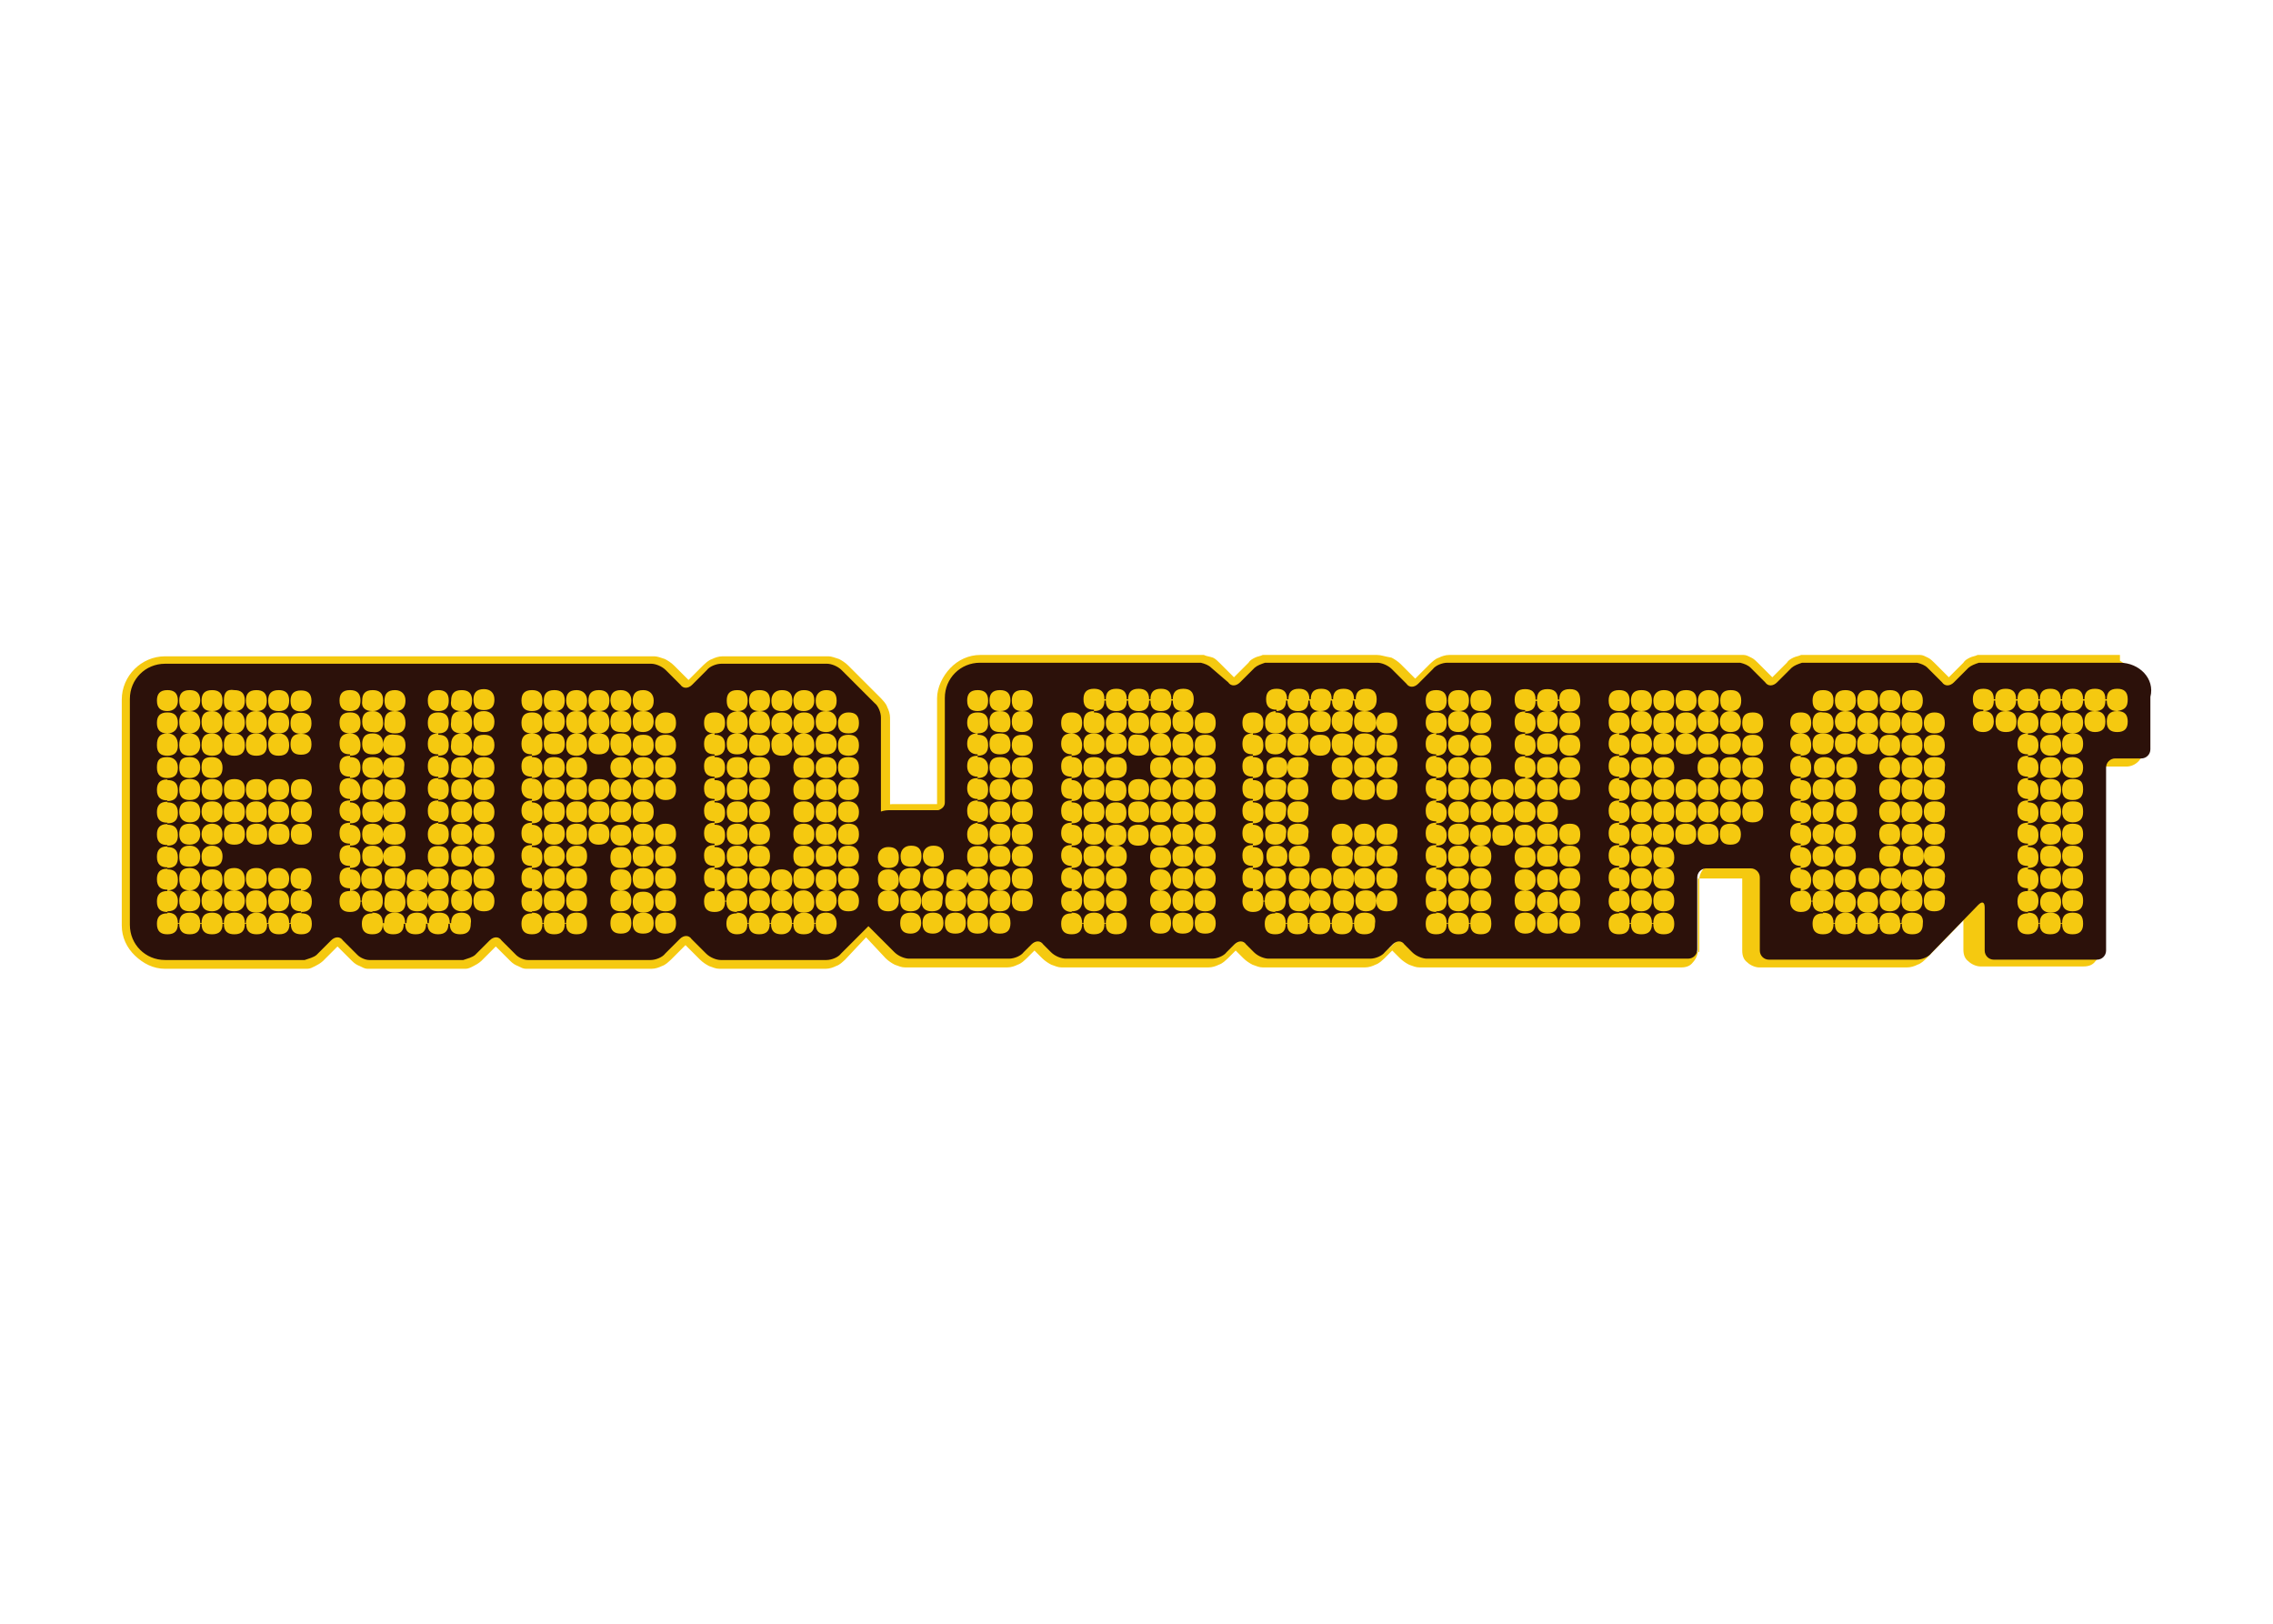 <svg clip-rule="evenodd" fill-rule="evenodd" stroke-linejoin="round" stroke-miterlimit="2" viewBox="0 0 560 400" xmlns="http://www.w3.org/2000/svg"><g fill-rule="nonzero"><path d="m522.294 163.259v-1.916h-35.074c-.667.333-1.25.333-1.917.666-.666.334-1.249.667-1.583 1.25l-3.582 3.583-3.582-3.583c-.334-.333-1-1-1.583-1.25-.667-.333-1.25-.666-1.917-.666h-29.326c-.666.333-1.249.333-1.916.666-.666.334-1.249.667-1.583 1.25l-3.582 3.583-3.583-3.583c-.333-.333-.999-1-1.583-1.25-.666-.333-1.249-.666-1.916-.666h-72.482c-.999 0-1.916.333-2.582.666-1 .334-1.583 1-2.25 1.583l-3.582 3.583-3.583-3.583c-.666-.666-1.583-1.249-2.249-1.583-1.916-.333-2.583-.666-3.583-.666h-28.159c-.667.333-1.25.333-1.916.666-.667.334-1.25.667-1.583 1.25l-3.583 3.583-3.582-3.583c-.334-.333-1-1-1.583-1.25-1-.333-1.583-.333-2.25-.666h-55.069c-2.916 0-5.499 1.25-7.415 3.249-1.916 2-3.249 4.832-3.249 7.415v26.077l.666 1.916v-1.916h-11.58c-1 0-2.25.333-3.249.666l.666 1.917h1.916v-23.828c0-1-.333-1.916-.666-2.583-.334-.999-1-1.583-1.583-2.249l-8.082-8.081c-.666-.667-1.582-1.25-2.249-1.583-1-.334-1.916-.667-2.583-.667h-26.077c-.999 0-1.916.333-2.582.667-1 .333-1.583.999-2.25 1.583l-3.582 3.582-3.583-3.582c-.666-.667-1.582-1.25-2.249-1.583-1-.334-1.916-.667-2.583-.667h-120.553c-5.832 0-10.664 4.832-10.664 10.664v55.653c0 2.916 1.25 5.499 3.249 7.415 2 1.916 4.499 3.249 7.415 3.249h35.075c.666 0 1.249-.333 1.916-.666.666-.334 1.249-.667 1.916-1.25l3.582-3.583 3.583 3.583c.666.666 1.25 1 1.916 1.25.667.333 1.25.666 1.916.666h24.161c.666 0 1.25-.333 1.916-.666.667-.334 1.25-.667 1.916-1.25l3.583-3.583 3.582 3.583c.667.666 1.25 1 1.916 1.25.667.333 1.25.666 1.917.666h30.909c.999 0 1.916-.333 2.582-.666 1-.334 1.583-1 2.25-1.583l3.582-3.583 3.583 3.583c.666.666 1.582 1.249 2.249 1.583 1 .333 1.583.666 2.583.666h26.077c.999 0 1.916-.333 2.582-.666 1-.334 1.583-1 2.25-1.583l5.165-5.499 4.832 5.165c.667.667 1.583 1.25 2.25 1.583.999.334 1.583.667 2.582.667h25.077c1 0 1.917-.333 2.583-.667 1-.333 1.583-.999 2.25-1.583l1.916-1.916 1.916 1.916c.666.667 1.583 1.25 2.249 1.583 1 .334 1.583.667 2.583.667h36.074c1 0 1.917-.333 2.583-.667 1-.333 1.583-.999 2.25-1.583l1.916-1.916 1.916 1.916c.666.667 1.583 1.25 2.249 1.583 1 .334 1.583.667 2.583.667h25.077c1 0 1.916-.333 2.583-.667 1-.333 1.583-.999 2.249-1.583l1.916-1.916 1.917 1.916c.666.667 1.583 1.25 2.249 1.583 1 .334 1.583.667 2.583.667h64.4c1.25 0 2.25-.333 2.916-1.25.667-.666 1.25-1.916 1.25-2.916v-17.745h10.914v17.745c0 1.25.333 2.25 1.25 2.916.666.667 1.916 1.25 2.916 1.25h36.407c1 0 1.916-.333 2.583-.667 1-.333 1.583-.999 2.249-1.583l11.581-11.913v-.334.334-.334.334l-.667-1v1h.667l-.667-1v1-1.667l-.666 1.25c.333 0 .666.333.666.333v-1.583l-.666 1.25.666-1.25-1.249 1 .333.333.666-1.249-1.249.999.666-.666-1 .333s0 .333.334.333l.666-.666-1 .333h.334-.334.334-.334v10.664c0 1.25.334 2.25 1.25 2.916.667.667 1.916 1.25 2.916 1.25h25.41c1.25 0 2.25-.333 2.916-1.25.667-.666 1.25-1.916 1.25-2.916v-45.072h6.415c2.25 0 4.166-1.916 4.166-4.166v-6.415h-1.916v1.917h1.916v-8.082c0-2.916-1-5.498-3.249-7.415-1.917-1.916-4.499-3.249-7.415-3.249v3.833c1.916 0 3.582.666 4.499 1.916 1.249 1.25 1.916 2.916 1.916 4.499v6.415h1.916v-1.583h3.249v8.331h-6.415c-1.25 0-2.249.333-2.916 1.25-.666.666-1.25 1.916-1.25 2.916v45.155h-25.41v-11.664c0-.666-.333-.999-.666-1.249-.334-.667-1-.667-1.917-.667-.333 0-.999 0-1.249.333-.334.334-.667.334-1 .667l-11.58 11.914c-.334.333-.667.666-1 .666-.333.333-.667.333-1.25.333h-36.408v-17.745c0-2.25-1.916-4.166-4.165-4.166h-10.914c-2.25 0-4.166 1.916-4.166 4.166v17.745h-64.4c-.334 0-1 0-1.25-.333-.333 0-.667-.333-1-.666l-1.916-1.917c-1.583-1.582-4.166-1.582-5.832 0l-1.916 1.917s-.667.333-1 .666-.666.333-1.249.333h-25.078c-.333 0-.999 0-1.249-.333-.334 0-.667-.333-1-.666l-1.916-1.917c-1.583-1.582-4.166-1.582-5.832 0l-1.916 1.917c-.334.333-.667.666-1 .666-.333.333-.667.333-1.25.333h-36.991c-.333 0-.999 0-1.249-.333-.333 0-.667-.333-1-.666l-1.916-1.917c-1.583-1.582-4.166-1.582-5.832 0l-1.916 1.917s-.667.333-1 .666-.666.333-1.25.333h-25.243c-.334 0-1 0-1.25-.333-.333 0-.667-.333-1-.666l-7.748-7.748-8.081 8.081s-.667.333-1 .666c-.333.334-.666.334-1.25.334h-26.077c-.333 0-.999 0-1.249-.334-.333 0-.667-.333-1-.666l-3.582-3.583c-1.583-1.582-4.166-1.582-5.832 0l-3.583 3.583s-.666.333-.999.666c-.334.334-.667.334-1.25.334h-30.243v1.916l.334-1.916c-.334 0-.667-.334-1-.334s-.667-.333-.667-.666l-3.582-3.583c-1.583-1.582-4.166-1.582-5.832 0l-4.249 4.249c-.333.334-.666.334-1 .334l.334 1.916v-1.916h-23.411v1.916l.333-1.916c-.333 0-.666-.334-1-.334-.333 0-.666-.333-.666-.666l-3.583-3.583c-1.583-1.582-4.165-1.582-5.832 0l-4.249 4.249c-.333.334-.666.334-.999.334l.333 1.916v-1.916h-34.908c-1.916 0-3.582-.667-4.499-1.917-1.25-1.249-1.916-2.915-1.916-4.498v-55.986c0-1.917.666-3.583 1.916-4.499 1.25-1.25 2.916-1.917 4.499-1.917h120.053c.334 0 1 0 1.25.334.333.333 1 .333 1 .666l3.582 3.583c1.583 1.583 4.166 1.583 5.832 0l3.583-3.583c.333-.333.666-.666.999-.666.334-.334.667-.334 1.25-.334h26.077c.333 0 1 0 1.25.334.333.333.999.666.999.666l8.082 8.082s.333.666.666.999c.333.334.333 1 .333 1.25v26.077l2.583-1c.667-.333 1.25-.333 1.916-.333h12.581c1.582-.667 2.916-2.25 2.916-3.833v-26.076c0-1.917.666-3.583 1.916-4.499 1.249-1.25 2.916-1.916 4.499-1.916h54.403v-2.25l-.667 1.916c.333 0 .667.334 1 .334s.333.333.666.333l3.583 3.582c1.583 1.583 4.166 1.583 5.832 0l3.582-3.582c.333-.333.333-.333.667-.333.333-.334.666-.334.999-.334l-.666-1.916v1.916h27.66c.333 0 .666 0 1.249.334.334.333 1 .666 1 .666l3.583 3.582c1.583 1.583 4.165 1.583 5.832 0l3.582-3.582s.666-.333 1-.666c.333-.334.666-.334 1.249-.334h72.149v-1.916l-.666 1.916c.333 0 .666.334.999.334.334 0 .334.333.667.333l3.582 3.582c1.583 1.583 4.166 1.583 5.832 0l3.583-3.582c.333-.333.333-.333.666-.333.333-.334.667-.334 1-.334l-.667-1.916v1.916h28.327v-1.916l-.667 1.916c.333 0 .667.334 1 .334s.333.333.666.333l3.583 3.582c1.583 1.583 4.165 1.583 5.832 0l3.582-3.582c.333-.333.333-.333.667-.333.333-.334.666-.334.999-.334l-.666-1.916v1.916h34.741z" fill="#f5c910"/><path d="m522.294 163.259h-34.741c-1 .333-1.916.667-2.583 1.25l-3.582 3.582c-1 1-2.25 1-2.916 0l-3.583-3.582c-.666-.667-1.583-1-2.582-1.25h-28.327c-.999.333-1.916.667-2.582 1.25l-3.583 3.582c-1 1-2.249 1-2.916 0l-3.582-3.582c-.667-.667-1.583-1-2.583-1.25h-72.149c-1.249 0-2.916.667-3.582 1.583l-3.582 3.583c-1 .999-2.25.999-2.916 0l-3.583-3.583c-1-1-2.583-1.583-3.582-1.583h-27.66c-1 .333-1.916.667-2.583 1.25l-3.582 3.582c-1 1-2.25 1-2.916 0l-4.166-3.582c-.666-.667-1.583-1-2.582-1.25h-54.404c-4.832 0-8.664 3.833-8.664 8.665v25.743c0 1-.667 1.583-1.583 1.916h-11.581c-.999 0-1.582 0-2.582.334v-23.161c0-1.25-.667-2.916-1.583-3.583l-8.081-8.081c-1-1-2.583-1.583-3.583-1.583h-26.077c-1.249 0-2.916.667-3.582 1.583l-3.583 3.582c-.999 1-2.249 1-2.916 0l-3.582-3.582c-1-1-2.583-1.583-3.582-1.583h-119.804c-4.832 0-8.664 3.832-8.664 8.665v55.652c0 4.833 3.832 8.665 8.664 8.665h34.408c1-.333 2.25-.667 2.916-1.25l3.583-3.582c.999-1 2.249-1 2.915 0l3.583 3.582c.666.667 1.916 1.25 2.916 1.25h23.161c.999-.333 2.249-.667 2.916-1.25l3.582-3.582c1-1 2.25-1 2.916 0l3.582 3.582c.667.667 1.917 1.25 2.916 1.25h30.243c1.25 0 2.916-.667 3.582-1.583l3.583-3.582c1-1 2.249-1 2.916 0l3.582 3.582c1 1 2.583 1.583 3.583 1.583h26.076c1.25 0 2.916-.667 3.583-1.583l6.748-6.748 6.415 6.415c1 .999 2.583 1.583 3.583 1.583h24.66c1.25 0 2.916-.667 3.583-1.583l1.916-1.916c1-1 2.249-1 2.916 0l1.916 1.916c1 .999 2.583 1.583 3.582 1.583h36.075c1.25 0 2.916-.667 3.582-1.583l1.916-1.916c1-1 2.25-1 2.916 0l1.917 1.916c.999.999 2.582 1.583 3.582 1.583h25.077c1.25 0 2.916-.667 3.583-1.583l1.916-1.916c1-1 2.249-1 2.916 0l1.916 1.916c1 .999 2.583 1.583 3.582 1.583h64.401c1.25 0 2.249-1 2.249-2.25v-17.745c0-1.25 1-2.25 2.25-2.25h10.914c1.249 0 2.249 1 2.249 2.25v17.995c0 1.25 1 2.25 2.25 2.25h36.407c1.25 0 2.916-.667 3.583-1.583l11.58-11.914c1-1 1.583-.667 1.583.666v10.581c0 1.25 1 2.25 2.25 2.25h25.41c1.25 0 2.249-1 2.249-2.25v-45.072c0-1.25 1-2.249 2.25-2.249h6.415c1.25 0 2.249-1 2.249-2.25v-12.913c1.167-4.499-2.749-8.415-7.498-8.415" fill="#2c110a"/><g fill="#f5c910"><path d="m68.657 219.329c-1.916 0-2.583.999-2.583 2.582 0 1.916 1 2.583 2.583 2.583s2.583-1 2.583-2.583c0-1.666-1-2.582-2.583-2.582m-21.911-44.156c-1.916 0-2.583 1-2.583 2.583 0 1.916.667 2.915 2.583 2.915 1.583 0 2.583-.999 2.583-2.582 0-1.916-.917-2.916-2.583-2.916m5.498 0c-1.916 0-2.582 1-2.582 2.583 0 1.916.666 2.915 2.582 2.915 1.583 0 2.583-.999 2.583-2.582 0-1.916-1-2.916-2.583-2.916m5.499 0c-1.916 0-2.583 1-2.583 2.916 0 1.583.667 2.582 2.583 2.582 1.583 0 2.583-.999 2.583-2.582 0-1.916-1-2.916-2.583-2.916m5.415 0c-1.916 0-2.582 1-2.582 2.583 0 1.916.666 2.915 2.582 2.915 1.583 0 2.583-.999 2.583-2.582 0-1.916-.916-2.916-2.583-2.916m5.499 5.498c1.916 0 2.583-.999 2.583-2.582 0-1.916-1-2.583-2.583-2.583-1.916 0-2.583 1-2.583 2.583 0 1.666.667 2.582 2.583 2.582m-2.583 19.329c0 1.916 1 2.583 2.583 2.583s2.583-1 2.583-2.583c0-1.916-1-2.583-2.583-2.583-1.916 0-2.583.667-2.583 2.583m-2.916 2.583c1.917 0 2.583-1 2.583-2.583s-1-2.583-2.583-2.583c-1.916 0-2.582 1-2.582 2.583 0 1.916.666 2.583 2.582 2.583m-5.415 16.746c-1.916 0-2.583.999-2.583 2.582 0 1.916 1 2.583 2.583 2.583s2.583-1 2.583-2.583c0-1.666-1-2.582-2.583-2.582m-5.499 0c-1.916 0-2.582.999-2.582 2.582 0 1.916 1 2.583 2.582 2.583 1.583 0 2.583-1 2.583-2.583 0-1.666-1-2.582-2.583-2.582m-5.498 0c-1.916 0-2.583.999-2.583 2.582 0 1.916 1 2.583 2.583 2.583 1.916 0 2.583-1 2.583-2.583 0-1.666-.917-2.582-2.583-2.582m0-16.413c-1.916 0-2.583 1-2.583 2.583 0 1.916 1 2.582 2.583 2.582s2.583-.999 2.583-2.582c0-1.667-.917-2.583-2.583-2.583m0 10.581c1.583 0 2.583-.667 2.583-2.583 0-1.583-1-2.583-2.583-2.583-1.916 0-2.583 1-2.583 2.583 0 1.999.667 2.583 2.583 2.583m0 5.832c1.583 0 2.583-1 2.583-2.916 0-1.583-1-2.583-2.583-2.583-1.916 0-2.583 1-2.583 2.583 0 1.916.667 2.916 2.583 2.916m0-21.912c-1.916 0-2.583 1-2.583 2.583s1 2.583 2.583 2.583 2.583-.667 2.583-2.583-.917-2.583-2.583-2.583m10.997 0c-1.916 0-2.583 1-2.583 2.583 0 1.916 1 2.583 2.583 2.583 1.916 0 2.583-1 2.583-2.583 0-1.916-1-2.583-2.583-2.583m-5.499 0c-1.916 0-2.582 1-2.582 2.583s1 2.583 2.582 2.583c1.583 0 2.583-1 2.583-2.583 0-1.916-1-2.583-2.583-2.583m-5.498-5.498c-1.916 0-2.583.999-2.583 2.582 0 1.917 1 2.583 2.583 2.583 1.916 0 2.583-1 2.583-2.583 0-1.916-.917-2.582-2.583-2.582m0-5.416c-1.916 0-2.583.667-2.583 2.583s1 2.583 2.583 2.583 2.583-1 2.583-2.583c0-1.666-.917-2.583-2.583-2.583m0-5.832c-1.916 0-2.583 1-2.583 2.916 0 1.917 1 2.583 2.583 2.583s2.583-1 2.583-2.583c0-1.916-.917-2.916-2.583-2.916m16.412 44.156c1.917 0 2.583-1 2.583-2.583 0-1.582-1-2.915-2.583-2.915-1.916 0-2.582.999-2.582 2.582 0 1.916.666 2.916 2.582 2.916m5.499-10.997c-1.916 0-2.583 1-2.583 2.583 0 1.916 1 2.582 2.583 2.582 1.916 0 2.583-.999 2.583-2.582s-1-2.583-2.583-2.583m-5.499 0c-1.916 0-2.582 1-2.582 2.583 0 1.916.999 2.582 2.582 2.582 1.917 0 2.583-.999 2.583-2.582s-.916-2.583-2.583-2.583m-5.415 0c-1.916 0-2.583 1-2.583 2.583 0 1.916.667 2.916 2.583 2.916s2.583-1 2.583-2.583c0-1.916-1-2.916-2.583-2.916m-5.499 5.499c1.917 0 2.583-1 2.583-2.583 0-1.916-1-2.583-2.583-2.583-1.582 0-2.582 1-2.582 2.583s.666 2.583 2.582 2.583m0-5.832c1.917 0 2.583-1 2.583-2.583s-1-2.583-2.583-2.583c-1.582 0-2.582 1-2.582 2.583 0 1.999.666 2.583 2.582 2.583"/><path d="m52.244 202.916c-1.582 0-2.582 1-2.582 2.583s1 2.582 2.582 2.582c1.917 0 2.583-.999 2.583-2.582h.333c0 1.916 1 2.582 2.583 2.582 1.916 0 2.583-.999 2.583-2.582h.333c0 1.916 1 2.582 2.583 2.582 1.916 0 2.582-.999 2.582-2.582h.334c0 1.916.999 2.582 2.582 2.582 1.917 0 2.583-.999 2.583-2.582h.333c0 1.916 1 2.582 2.583 2.582 1.916 0 2.583-.999 2.583-2.582 0-1.917-1-2.583-2.583-2.583v-.333c1.916 0 2.583-1 2.583-2.583 0-1.916-1-2.583-2.583-2.583v-.333c1.916 0 2.583-1 2.583-2.583 0-1.916-1-2.582-2.583-2.582-1.916 0-2.583.999-2.583 2.582 0 1.917 1 2.583 2.583 2.583v.333c-1.916 0-2.583 1-2.583 2.583s1 2.583 2.583 2.583v.333c-1.916 0-2.583 1-2.583 2.583h-.333c0-1.917-1-2.583-2.583-2.583-1.916 0-2.582 1-2.582 2.583h-.334c0-1.917-.999-2.583-2.582-2.583-1.916 0-2.583 1-2.583 2.583h-.333c0-1.917-1-2.583-2.583-2.583-1.916 0-2.583 1-2.583 2.583h-.333c0-1.667-1-2.583-2.583-2.583"/><path d="m71.24 194.501c0-1.916-1-2.582-2.583-2.582-1.916 0-2.583.999-2.583 2.582s1 2.583 2.583 2.583 2.583-.916 2.583-2.583zm-8.082-2.582c-1.916 0-2.582.999-2.582 2.582 0 1.917.999 2.583 2.582 2.583 1.917 0 2.583-1 2.583-2.583 0-1.916-.916-2.582-2.583-2.582m-5.415 0c-1.916 0-2.583.999-2.583 2.582 0 1.917 1 2.583 2.583 2.583 1.916 0 2.583-1 2.583-2.583 0-1.916-1-2.582-2.583-2.582m-5.499 0c-1.916 0-2.582.999-2.582 2.582 0 1.917 1 2.583 2.582 2.583 1.917 0 2.583-1 2.583-2.583 0-1.916-1-2.582-2.583-2.582m0-5.416c-1.916 0-2.582.667-2.582 2.583s1 2.583 2.582 2.583c1.917 0 2.583-1 2.583-2.583 0-1.666-1-2.583-2.583-2.583m0-.333c1.917 0 2.583-1 2.583-2.583 0-1.916-1-2.916-2.583-2.916-1.916 0-2.582 1-2.582 2.916 0 1.583.666 2.583 2.582 2.583m5.499 0c1.916 0 2.583-1 2.583-2.583 0-1.916-1-2.916-2.583-2.916-1.916 0-2.583 1-2.583 2.916 0 1.583.667 2.583 2.583 2.583m5.415-5.499c-1.916 0-2.582 1-2.582 2.916 0 1.917.999 2.583 2.582 2.583 1.917 0 2.583-1 2.583-2.583 0-1.916-.916-2.916-2.583-2.916m5.499 5.499c1.916 0 2.583-1 2.583-2.583 0-1.916-1-2.916-2.583-2.916s-2.583 1-2.583 2.583c0 1.916.667 2.916 2.583 2.916m8.081-13.497c0-1.916-.999-2.582-2.582-2.582-1.917 0-2.583 1-2.583 2.582 0 1.917 1 2.583 2.583 2.583v.333c-1.917 0-2.583 1-2.583 2.583 0 1.916 1 2.583 2.583 2.583-1.917 0-2.583 1-2.583 2.582 0 1.917 1 2.583 2.583 2.583 1.916 0 2.582-1 2.582-2.583 0-1.916-.999-2.582-2.582-2.582 1.916 0 2.582-1 2.582-2.583 0-1.916-.999-2.583-2.582-2.583v-.333c1.583-.083 2.582-1 2.582-2.583m-8.081 2.5c1.916 0 2.583-1 2.583-2.583 0-1.916-1-2.583-2.583-2.583-1.916 0-2.583 1-2.583 2.583 0 1.666.667 2.583 2.583 2.583m-5.499 0c1.917 0 2.583-1 2.583-2.583 0-1.916-1-2.583-2.583-2.583-1.916 0-2.582 1-2.582 2.583 0 1.666.666 2.583 2.582 2.583m-5.415 0c1.916 0 2.583-1 2.583-2.583 0-1.916-1-2.583-2.583-2.583-1.916-.333-2.583.667-2.583 2.583 0 1.666.667 2.583 2.583 2.583m-5.499 0c1.917 0 2.583-1 2.583-2.583 0-1.916-1-2.583-2.583-2.583-1.916 0-2.582 1-2.582 2.583 0 1.666.666 2.583 2.582 2.583m-5.498 0c1.583 0 2.583-1 2.583-2.583 0-1.916-1-2.583-2.583-2.583-1.916 0-2.583 1-2.583 2.583 0 1.666.667 2.583 2.583 2.583"/><path d="m76.738 216.413c0-1.917-.999-2.583-2.582-2.583-1.917 0-2.583 1-2.583 2.583 0 1.916 1 2.582 2.583 2.582v.334c-1.917 0-2.583.999-2.583 2.582 0 1.916 1 2.583 2.583 2.583v.333c-1.917 0-2.583 1-2.583 2.583h-.333c0-1.916-1-2.583-2.583-2.583-1.916 0-2.583 1-2.583 2.583h-.333c0-1.916-1-2.583-2.583-2.583s-2.582 1-2.582 2.583h-.25c0-1.916-1-2.583-2.583-2.583-1.916 0-2.583 1-2.583 2.583h-.333c0-1.916-1-2.583-2.583-2.583-1.916 0-2.582 1-2.582 2.583h-.333c0-1.916-1-2.583-2.583-2.583-1.916 0-2.583 1-2.583 2.583h-.333c0-1.916-1-2.583-2.583-2.583v-.333c1.916 0 2.583-1 2.583-2.583s-1-2.582-2.583-2.582c1.916 0 2.583-1 2.583-2.583 0-1.916-1-2.583-2.583-2.583v-.333c1.916 0 2.583-1 2.583-2.583 0-1.916-1-2.582-2.583-2.582v-.334c1.916 0 2.583-.999 2.583-2.582 0-1.917-1-2.583-2.583-2.583v-.333c1.916 0 2.583-1 2.583-2.583 0-1.916-1-2.583-2.583-2.583v-.333c1.916 0 2.583-1 2.583-2.583 0-1.916-1-2.582-2.583-2.582v-.5c1.916 0 2.583-1 2.583-2.583s-1-2.583-2.583-2.583v-.333c1.916 0 2.583-1 2.583-2.583 0-1.916-1-2.916-2.583-2.916 1.583 0 2.583-.999 2.583-2.582 0-1.916-1-2.583-2.583-2.583v-.333c1.583 0 2.583-1 2.583-2.583 0-1.916-1-2.583-2.583-2.583-1.916 0-2.582 1-2.582 2.583 0 1.916.999 2.583 2.582 2.583v.333c-1.916 0-2.582 1-2.582 2.583s.666 2.582 2.582 2.582c-1.916 0-2.582 1-2.582 2.916 0 1.917.999 2.583 2.582 2.583v.333c-1.916 0-2.582.667-2.582 2.583s.999 2.583 2.582 2.583v.333c-1.916 0-2.582 1-2.582 2.583 0 1.916.999 2.582 2.582 2.582v.334c-1.916 0-2.582.999-2.582 2.582 0 1.917.999 2.583 2.582 2.583v.333c-1.916 0-2.582 1-2.582 2.583 0 1.916.999 2.583 2.582 2.583v.333c-1.916 0-2.582 1-2.582 2.583 0 1.916.999 2.582 2.582 2.582v.334c-1.916 0-2.582.999-2.582 2.582 0 1.916.999 2.583 2.582 2.583v.333c-1.916 0-2.582 1-2.582 2.583 0 1.916.999 2.583 2.582 2.583v.333c-1.916 0-2.582 1-2.582 2.582 0 1.917.999 2.583 2.582 2.583 1.916 0 2.583-1 2.583-2.583h.333c0 1.917 1 2.583 2.583 2.583 1.916 0 2.583-1 2.583-2.583h.333c0 1.917 1 2.583 2.582 2.583 1.917 0 2.583-1 2.583-2.583h.333c0 1.917 1 2.583 2.583 2.583 1.916 0 2.583-1 2.583-2.583h.333c0 1.917 1 2.583 2.583 2.583 1.916 0 2.582-1 2.582-2.583h.334c0 1.917.999 2.583 2.582 2.583 1.917 0 2.583-1 2.583-2.583h.333c0 1.917 1 2.583 2.583 2.583 1.916 0 2.583-1 2.583-2.583 0-1.916-1-2.582-2.583-2.582v-.333c1.916 0 2.583-1 2.583-2.583 0-1.916-1-2.583-2.583-2.583 1.5-.166 2.499-1.166 2.499-3.082m42.49 2.916c-1.916 0-2.583.999-2.583 2.582h-.333c0-1.916-1-2.582-2.583-2.582-1.916 0-2.583.999-2.583 2.582s1 2.583 2.583 2.583c1.916 0 2.583-1 2.583-2.583h.333c0 1.916 1 2.583 2.583 2.583 1.916 0 2.582-1 2.582-2.583 0-1.666-.999-2.582-2.582-2.582m-27.41-44.156c-1.916 0-2.583 1-2.583 2.583 0 1.916 1 2.582 2.583 2.582 1.583.333 2.583-.666 2.583-2.249 0-1.916-.917-2.916-2.583-2.916m-2.833 41.24c0 1.916 1 2.582 2.583 2.582 1.916 0 2.583-.999 2.583-2.582 0-1.917-1-2.583-2.583-2.583-1.666 0-2.583 1-2.583 2.583m2.833-35.742c-1.916 0-2.583 1-2.583 2.583 0 1.916 1 2.583 2.583 2.583 1.916 0 2.583-1 2.583-2.583s-.917-2.583-2.583-2.583m0 5.832c-1.916 0-2.583 1-2.583 2.583s1 2.583 2.583 2.583 2.583-1 2.583-2.583c0-1.999-.917-2.583-2.583-2.583m0 5.416c-1.916 0-2.583.999-2.583 2.582 0 1.917 1 2.583 2.583 2.583 1.916 0 2.583-1 2.583-2.583 0-1.916-.917-2.582-2.583-2.582m0 5.498c-1.916 0-2.583 1-2.583 2.583s1 2.583 2.583 2.583c1.916 0 2.583-1 2.583-2.583 0-1.916-.917-2.583-2.583-2.583m0 5.499c-1.916 0-2.583 1-2.583 2.583 0 1.916 1 2.582 2.583 2.582 1.916 0 2.583-.999 2.583-2.582 0-1.667-.917-2.583-2.583-2.583m0 5.415c-1.916 0-2.583 1-2.583 2.583 0 1.916 1 2.583 2.583 2.583 1.916 0 2.583-1 2.583-2.583s-.917-2.583-2.583-2.583m5.499 16.496c1.916 0 2.582-1 2.582-2.583 0-1.582-.999-2.915-2.582-2.915-1.917 0-2.583.999-2.583 2.582-.333 1.916.666 2.916 2.583 2.916m5.498-5.498c-1.916 0-2.582.999-2.582 2.582 0 1.916.999 2.583 2.582 2.583 1.916 0 2.583-1 2.583-2.583 0-1-.333-1.583-.667-1.916-.666-.333-1.333-.666-1.916-.666m10.914-44.156c-1.916 0-2.583 1-2.583 2.583-.333 1.916.667 2.915 2.583 2.915s2.583-.999 2.583-2.582c0-1.916-1-2.916-2.583-2.916m0 44.156c1.916 0 2.583-1 2.583-2.583 0-1.916-1-2.583-2.583-2.583-1.916 0-2.583 1-2.583 2.583-.333 1.583.667 2.583 2.583 2.583m0-10.998c-1.916 0-2.583 1-2.583 2.583 0 1.916 1 2.583 2.583 2.583 1.916 0 2.583-1 2.583-2.583s-1-2.583-2.583-2.583m0-5.415c-1.916 0-2.583 1-2.583 2.583 0 1.916 1 2.582 2.583 2.582 1.916 0 2.583-.999 2.583-2.582 0-1.667-1-2.583-2.583-2.583m0-5.499c-1.916 0-2.583 1-2.583 2.583 0 1.916 1 2.583 2.583 2.583 1.916 0 2.583-1 2.583-2.583 0-1.916-1-2.583-2.583-2.583m0-5.498c-1.916 0-2.583.999-2.583 2.582 0 1.917 1 2.583 2.583 2.583 1.916 0 2.583-1 2.583-2.583 0-1.916-1-2.582-2.583-2.582m0-.25c1.916 0 2.583-1 2.583-2.583s-1-2.583-2.583-2.583c-1.916 0-2.583 1-2.583 2.583-.333 1.583.667 2.583 2.583 2.583m0-5.499c1.916 0 2.583-1 2.583-2.583 0-1.916-1-2.916-2.583-2.916s-2.583 1-2.583 2.583c-.333 1.916.667 2.916 2.583 2.916m-8.331 35.741c0 1.916 1 2.583 2.583 2.583 1.916 0 2.582-1 2.582-2.583 0-1.916-.999-2.582-2.582-2.582-1.667 0-2.583.916-2.583 2.582m13.83-8.081c-1.916 0-2.583 1-2.583 2.583 0 1.916 1 2.582 2.583 2.582 1.916 0 2.582-.999 2.582-2.582s-.999-2.583-2.582-2.583m0-5.499c-1.916 0-2.583 1-2.583 2.583 0 1.916 1 2.583 2.583 2.583 1.916 0 2.582-1 2.582-2.583s-.999-2.583-2.582-2.583m0-5.415c-1.916 0-2.583 1-2.583 2.583 0 1.916 1 2.582 2.583 2.582 1.916 0 2.582-.999 2.582-2.582 0-1.667-.999-2.583-2.582-2.583m0-5.499c-1.916 0-2.583 1-2.583 2.583s1 2.583 2.583 2.583c1.916 0 2.582-1 2.582-2.583s-.999-2.583-2.582-2.583m0-5.498c-1.916 0-2.583.999-2.583 2.582 0 1.917 1 2.583 2.583 2.583 1.916 0 2.582-1 2.582-2.583 0-1.916-.999-2.582-2.582-2.582m0-.25c1.916 0 2.582-1 2.582-2.583 0-1.916-.999-2.583-2.582-2.583-1.916 0-2.583 1-2.583 2.583-.333 1.583.667 2.583 2.583 2.583m0-5.499c1 0 1.583-.333 1.916-.666.333-.334.666-1 .666-1.917 0-1.916-.999-2.582-2.582-2.582-1.916 0-2.583.999-2.583 2.582-.333 1.583.667 2.583 2.583 2.583m0-10.997c-1.916 0-2.583 1-2.583 2.583 0 1.916 1 2.582 2.583 2.582 1.916 0 2.582-1 2.582-2.582 0-1.583-.999-2.583-2.582-2.583m0-5.415c-1.916 0-2.583.999-2.583 2.582 0 1.916 1 2.583 2.583 2.583 1.916 0 2.582-1 2.582-2.583 0-1.666-.999-2.582-2.582-2.582m-5.499 5.415c1.916 0 2.583-1 2.583-2.583 0-1.916-1-2.583-2.583-2.583-1.916 0-2.583 1-2.583 2.583-.333 1.666.667 2.583 2.583 2.583m-8.331 30.326c0 1.916 1 2.582 2.583 2.582v.334c-1.917 0-2.583.999-2.583 2.582 0 1.916 1 2.583 2.583 2.583v.333c-1.917 0-2.583 1-2.583 2.583 0 1.916 1 2.583 2.583 2.583 1.916 0 2.582-1 2.582-2.583 0-1.916-.999-2.583-2.582-2.583v-.333c1.916 0 2.582-1 2.582-2.583 0-1.916-.999-2.582-2.582-2.582v-.334c1.916 0 2.582-.999 2.582-2.582 0-1.917-.999-2.583-2.582-2.583v-.333c1.916 0 2.582-1 2.582-2.583 0-1.916-.999-2.583-2.582-2.583v-.333c1.916 0 2.582-1 2.582-2.583 0-1.916-.999-2.582-2.582-2.582v-.25c1.916 0 2.582-1 2.582-2.583 0-1.916-.999-2.583-2.582-2.583v-.333c1.916 0 2.582-1 2.582-2.583 0-1.916-.999-2.582-2.582-2.582v-.334c1.916 0 2.582-.999 2.582-2.582 0-1.916-.999-2.583-2.582-2.583v-.333c1.916 0 2.582-1 2.582-2.583 0-1.916-.999-2.583-2.582-2.583-1.917 0-2.583 1-2.583 2.583 0 1.916 1 2.583 2.583 2.583v.333c-1.917 0-2.583 1-2.583 2.583 0 1.916 1 2.582 2.583 2.582-1.917 0-2.583 1-2.583 2.583 0 1.916 1 2.583 2.583 2.583v.333c-1.917 0-2.583 1-2.583 2.583 0 1.916 1 2.582 2.583 2.582v.334c-1.917 0-2.583.999-2.583 2.582 0 1.917 1 2.583 2.583 2.583v.333c-1.917 0-2.583 1-2.583 2.583 0 1.916 1 2.583 2.583 2.583v.333c-1.667.25-2.583 1.166-2.583 2.833m-2.583 13.83c1.916 0 2.583-1 2.583-2.583 0-1.916-1-2.583-2.583-2.583-1.916 0-2.582 1-2.582 2.583-.334 1.583.583 2.583 2.582 2.583m-2.916-2.916c0-1.917-.999-2.583-2.582-2.583-1.917 0-2.583 1-2.583 2.583 0 1.916 1 2.582 2.583 2.582 1.583.334 2.582-.666 2.582-2.582zm-2.582-2.916c1.916 0 2.582-1 2.582-2.583 0-1.916-.999-2.583-2.582-2.583s-2.916 1-2.916 2.583c0 1.999.999 2.583 2.916 2.583m0-5.416c1.916 0 2.582-.999 2.582-2.582 0-1.917-.999-2.583-2.582-2.583s-2.916 1-2.916 2.583c0 1.916.999 2.582 2.916 2.582m0-5.498c1.916 0 2.582-1 2.582-2.583s-.999-2.583-2.582-2.583-2.916.667-2.916 2.583.999 2.583 2.916 2.583m0-5.499c1.916 0 2.582-1 2.582-2.583 0-1.916-.999-2.582-2.582-2.582s-2.583.999-2.583 2.582c-.333 1.667.666 2.583 2.583 2.583m0-10.581c-1.917 0-2.916.667-2.916 2.583s.999 2.583 2.582 2.583c1.917 0 2.583-1 2.583-2.583.333-1.999-.666-2.583-2.249-2.583m0-.333c1.916 0 2.582-1 2.582-2.583 0-1.916-.999-2.582-2.582-2.582-1.917-.334-2.916.666-2.916 2.582 0 1.583.999 2.583 2.916 2.583m0-10.997c-1.917 0-2.583 1-2.583 2.583-.333 1.916.666 2.915 2.583 2.915 1.916 0 2.582-.999 2.582-2.582 0-1.916-.999-2.916-2.582-2.916m0 0c1.916 0 2.582-1 2.582-2.583s-.999-2.583-2.582-2.583c-1.917 0-2.583 1-2.583 2.583 0 1.666.666 2.583 2.583 2.583m-5.499 0c1.583 0 2.583-1 2.583-2.583 0-1.916-1-2.583-2.583-2.583-1.916 0-2.583 1-2.583 2.583-.25 1.666.667 2.583 2.583 2.583"/><path d="m113.729 224.827c-1.916 0-2.583 1-2.583 2.583h-.333c0-1.916-1-2.583-2.582-2.583-1.917 0-2.583 1-2.583 2.583h-.333c0-1.916-1-2.583-2.583-2.583-1.916 0-2.583 1-2.583 2.583h-.333c0-1.916-1-2.583-2.583-2.583-1.916 0-2.582 1-2.582 2.583h-.334c0-1.916-.999-2.583-2.582-2.583v-.333c1.916 0 2.582-1 2.582-2.583 0-1.916-.999-2.582-2.582-2.582-1.917 0-2.583.999-2.583 2.582h-.333c0-1.916-1-2.582-2.583-2.582 1.916 0 2.583-1 2.583-2.583 0-1.916-1-2.583-2.583-2.583v-.333c1.916 0 2.583-1 2.583-2.583 0-1.916-1-2.582-2.583-2.582v-.334c1.916 0 2.583-.999 2.583-2.582s-1-2.583-2.583-2.583v-.333c1.916 0 2.583-1 2.583-2.583s-1-2.583-2.583-2.583v-.333c1.916 0 2.583-1 2.583-2.583s-1-2.916-2.583-2.916v-.166c1.916 0 2.583-1 2.583-2.583 0-1.916-1-2.583-2.583-2.583v-.333c1.916 0 2.583-1 2.583-2.583 0-1.916-1-2.916-2.583-2.916 1.916 0 2.583-.999 2.583-2.582 0-1.916-1-2.583-2.583-2.583v-.333c1.916 0 2.583-1 2.583-2.583 0-1.916-1-2.583-2.583-2.583-1.916 0-2.583 1-2.583 2.583 0 1.916 1 2.583 2.583 2.583v.333c-1.916 0-2.583 1-2.583 2.583 0 1.916 1 2.582 2.583 2.582-1.916 0-2.583 1-2.583 2.583 0 1.916 1 2.583 2.583 2.583v.333c-1.916 0-2.583 1-2.583 2.583 0 1.916 1 2.582 2.583 2.582v.334c-1.916 0-2.583.999-2.583 2.582s1 2.583 2.583 2.583v.333c-1.916 0-2.583 1-2.583 2.583s1 2.583 2.583 2.583v.333c-1.916 0-2.583 1-2.583 2.583 0 1.916 1 2.582 2.583 2.582v.334c-1.916 0-2.583.999-2.583 2.582 0 1.917 1 2.583 2.583 2.583v.333c-1.916 0-2.583 1-2.583 2.583 0 1.916 1 2.583 2.583 2.583v.666c-1.916 0-2.583 1-2.583 2.583 0 1.916 1 2.583 2.583 2.583 1.916 0 2.583-1 2.583-2.583h.333c0 1.916 1 2.583 2.583 2.583v.333c-1.917 0-2.583 1-2.583 2.582 0 1.917 1 2.583 2.583 2.583 1.916 0 2.582-1 2.582-2.583 0 1.917 1 2.583 2.583 2.583 1.916 0 2.583-1 2.583-2.583h.333c0 1.917 1 2.583 2.583 2.583 1.916 0 2.582-1 2.582-2.583h.334c0 1 .333 1.583.666 1.917.333.333 1 .666 1.916.666 1.916 0 2.583-1 2.583-2.583h.333c0 1.917 1 2.583 2.583 2.583 1.916 0 2.583-1 2.583-2.583.333-1.832-.667-2.749-2.25-2.749m50.238-5.498c-1.917 0-2.583.999-2.583 2.582 0 1.916 1 2.583 2.583 2.583 1.916 0 2.582-1 2.582-2.583 0-1.666-.666-2.582-2.582-2.582m-16.413-21.912c-1.916 0-2.583 1-2.583 2.583 0 1.916 1 2.583 2.583 2.583s2.583-1 2.583-2.583c0-1.916-.667-2.583-2.583-2.583m-5.499 0c-1.916 0-2.582 1-2.582 2.583 0 1.916 1 2.583 2.582 2.583 1.917 0 2.583-1 2.583-2.583 0-1.916-.666-2.583-2.583-2.583m-5.498-22.244c-1.916 0-2.583 1-2.583 2.583 0 1.916 1 2.582 2.583 2.582 1.916 0 2.583-1 2.583-2.582 0-1.583-.584-2.583-2.583-2.583m5.498 0c-1.916 0-2.582 1-2.582 2.583 0 1.916 1 2.915 2.582 2.915 1.917 0 2.583-.999 2.583-2.582 0-1.916-.666-2.916-2.583-2.916m5.499 0c-1.916 0-2.583 1-2.583 2.583 0 1.916 1 2.915 2.583 2.915s2.583-.999 2.583-2.582c0-1.916-.667-2.916-2.583-2.916m5.415 0c-1.916 0-2.582 1-2.582 2.583 0 1.916.999 2.582 2.582 2.582 1.917.333 2.583-.666 2.583-2.249 0-1.916-.583-2.916-2.583-2.916m-5.415 16.746c-1.916 0-2.583.999-2.583 2.582 0 1.917 1 2.583 2.583 2.583s2.583-1 2.583-2.583c0-1.916-.667-2.582-2.583-2.582m-5.499 5.165c1.917 0 2.583-1 2.583-2.583 0-1.916-1-2.582-2.583-2.582-1.916 0-2.582.999-2.582 2.582 0 1.667 1 2.583 2.582 2.583m-5.498 5.832c-1.916 0-2.583 1-2.583 2.583 0 1.916 1 2.582 2.583 2.582s2.583-.999 2.583-2.582c0-1.667-.584-2.583-2.583-2.583m0 10.581c1.583 0 2.583-1 2.583-2.583s-1-2.583-2.583-2.583-2.583 1-2.583 2.583c0 1.999 1 2.583 2.583 2.583m0 .333c-1.916 0-2.583 1-2.583 2.583 0 1.916 1 2.582 2.583 2.582s2.583-.999 2.583-2.582-.584-2.583-2.583-2.583m0 5.499c-1.916 0-2.583.999-2.583 2.582 0 1.916 1 2.583 2.583 2.583s2.583-1 2.583-2.583c0-1.666-.584-2.582-2.583-2.582m0-21.912c-1.916 0-2.583 1-2.583 2.583 0 1.916 1 2.583 2.583 2.583 1.916 0 2.583-1 2.583-2.583 0-1.916-.584-2.583-2.583-2.583m0-16.746c-1.916 0-2.583 1-2.583 2.583 0 1.916 1 2.583 2.583 2.583 1.916 0 2.583-1 2.583-2.583s-.584-2.583-2.583-2.583m5.498 0c-1.582 0-2.582 1-2.582 2.916 0 1.917 1 2.583 2.582 2.583 1.583 0 2.583-1 2.583-2.583 0-1.916-.666-2.916-2.583-2.916m2.583 8.415c0-1.916-1-2.583-2.583-2.583-1.582 0-2.582.667-2.582 2.583s1 2.583 2.582 2.583c1.917 0 2.583-1 2.583-2.583m-10.664 0c0 1.916 1 2.583 2.583 2.583 1.916 0 2.583-1 2.583-2.583 0-1.916-1-2.583-2.583-2.583s-2.583.584-2.583 2.583zm0 5.415c0 1.917 1 2.583 2.583 2.583s2.583-1 2.583-2.583c0-1.916-1-2.582-2.583-2.582s-2.583.666-2.583 2.582zm13.58-13.83c-1.916 0-2.583 1-2.583 2.583 0 1.916 1 2.583 2.583 2.583 1.916 0 2.583-1 2.583-2.583s-.667-2.583-2.583-2.583m5.415 5.499c1.917 0 2.583-1 2.583-2.583 0-1.916-.666-2.916-2.583-2.916-1.916 0-2.582 1-2.582 2.583.083 1.916.999 2.916 2.582 2.916m5.499 0c1.916 0 2.583-1 2.583-2.583 0-1.916-1-2.582-2.583-2.582-1.916 0-2.583.999-2.583 2.582s1 2.583 2.583 2.583m-5.499 5.499c1.917 0 2.583-1 2.583-2.583 0-1.916-1-2.583-2.583-2.583s-2.582 1-2.582 2.583c.083 1.583.999 2.583 2.582 2.583m0 5.415c1.917 0 2.583-1 2.583-2.583s-1-2.582-2.583-2.582-2.582.999-2.582 2.582c.083 1.667.999 2.583 2.582 2.583m5.499-5.415c1.916 0 2.583-1 2.583-2.583 0-1.916-1-2.583-2.583-2.583-1.916 0-2.583 1-2.583 2.583s1 2.583 2.583 2.583m-5.499 5.748c-1.916 0-2.582 1-2.582 2.583 0 1.916.999 2.583 2.582 2.583 1.917 0 2.583-1 2.583-2.583 0-1.916-.583-2.583-2.583-2.583m5.499 10.914c-1.916 0-2.583 1-2.583 2.583 0 1.916 1 2.583 2.583 2.583 1.916 0 2.583-1 2.583-2.583s-.667-2.583-2.583-2.583m0 16.496c1.916 0 2.583-1 2.583-2.583 0-1.916-1-2.582-2.583-2.582-1.916 0-2.583 1-2.583 2.582 0 1.583 1 2.583 2.583 2.583m0-10.997c-1.916 0-2.583 1-2.583 2.583 0 1.916 1 2.582 2.583 2.582 1.916 0 2.583-.999 2.583-2.582s-.667-2.583-2.583-2.583m5.499 0c-1.917 0-2.583 1-2.583 2.583 0 1.916 1 2.582 2.583 2.582 1.916 0 2.582-.999 2.582-2.582s-.666-2.583-2.582-2.583m0-5.499c-1.917 0-2.583 1-2.583 2.583 0 1.916 1 2.583 2.583 2.583 1.916 0 2.582-1 2.582-2.583s-.666-2.583-2.582-2.583m0-5.415c-1.917 0-2.583 1-2.583 2.583 0 1.916 1 2.582 2.583 2.582 1.916 0 2.582-.999 2.582-2.582 0-1.667-.666-2.583-2.582-2.583m-5.499 0c-1.916 0-2.583 1-2.583 2.583 0 1.916 1 2.582 2.583 2.582s2.583-.999 2.583-2.582c0-1.667-.667-2.583-2.583-2.583m0-5.499c-1.916 0-2.583 1-2.583 2.583 0 1.916 1 2.583 2.583 2.583 1.916 0 2.583-1 2.583-2.583s-.667-2.583-2.583-2.583m0-.333c1.916 0 2.583-1 2.583-2.583 0-1.916-1-2.582-2.583-2.582-1.916 0-2.583.999-2.583 2.582 0 1.667 1 2.583 2.583 2.583m5.499 0c1.916 0 2.582-1 2.582-2.583 0-1.916-.999-2.582-2.582-2.582-1.917 0-2.583.999-2.583 2.582 0 1.667 1 2.583 2.583 2.583m0-5.415c1.916 0 2.582-1 2.582-2.583 0-1.916-.999-2.583-2.582-2.583-1.917 0-2.583 1-2.583 2.583s1 2.583 2.583 2.583m0-5.499c1.916 0 2.582-1 2.582-2.583 0-1.916-.999-2.582-2.582-2.582-1.917 0-2.583.999-2.583 2.582s1 2.583 2.583 2.583m0-5.499c1.916 0 2.582-.999 2.582-2.582 0-1.916-.999-2.583-2.582-2.583s-2.583 1-2.583 2.583c0 1.666 1 2.582 2.583 2.582m-5.499-5.498c-1.916 0-2.583 1-2.583 2.583 0 1.916 1 2.582 2.583 2.582s2.583-1 2.583-2.582c0-1.583-.667-2.583-2.583-2.583m0 0c1.916 0 2.583-1 2.583-2.583s-1-2.583-2.583-2.583c-1.916 0-2.583 1-2.583 2.583 0 1.666 1 2.583 2.583 2.583m-5.499 0c1.917 0 2.583-1 2.583-2.583s-1-2.583-2.583-2.583c-1.916 0-2.582 1-2.582 2.583.083 1.666.999 2.583 2.582 2.583m-5.415 0c1.916 0 2.583-1 2.583-2.583 0-1.916-1-2.583-2.583-2.583-1.916 0-2.583 1-2.583 2.583 0 1.666.917 2.583 2.583 2.583m-5.499 0c1.917 0 2.583-1 2.583-2.583s-1-2.583-2.583-2.583c-1.916 0-2.582 1-2.582 2.583 0 1.666 1 2.583 2.582 2.583m-5.498 0c1.916 0 2.583-1 2.583-2.583 0-1.916-1-2.583-2.583-2.583-1.916 0-2.583 1-2.583 2.583 0 1.666 1 2.583 2.583 2.583"/><path d="m142.055 224.827c-1.916 0-2.582 1-2.582 2.583h-.333c0-1.916-1-2.583-2.583-2.583-1.916 0-2.583 1-2.583 2.583h-.333c0-1.916-1-2.583-2.583-2.583v-.333c1.916 0 2.583-1 2.583-2.583s-.667-2.582-2.583-2.582c1.916 0 2.583-1 2.583-2.583 0-1.916-1-2.583-2.583-2.583v-.333c1.916 0 2.583-1 2.583-2.583 0-1.916-1-2.582-2.583-2.582v-.334c1.916 0 2.583-.999 2.583-2.582s-1-2.583-2.583-2.583v-.333c1.916 0 2.583-1 2.583-2.583s-1-2.583-2.583-2.583v-.333c1.916 0 2.583-1 2.583-2.583s-.667-2.916-2.583-2.916v-.166c1.916 0 2.583-1 2.583-2.583 0-1.916-1-2.583-2.583-2.583v-.333c1.916 0 2.583-1 2.583-2.583 0-1.916-.667-2.916-2.583-2.916 1.916 0 2.583-.999 2.583-2.582 0-1.916-1-2.583-2.583-2.583v-.333c1.916 0 2.583-1 2.583-2.583 0-1.916-1-2.583-2.583-2.583-1.916 0-2.583 1-2.583 2.583 0 1.916 1 2.583 2.583 2.583v.333c-1.916 0-2.583 1-2.583 2.583 0 1.916 1 2.582 2.583 2.582-1.916 0-2.583 1-2.583 2.583 0 1.916 1 2.583 2.583 2.583v.333c-1.916 0-2.583 1-2.583 2.583 0 1.916 1 2.582 2.583 2.582v.334c-1.916 0-2.583.999-2.583 2.582s1 2.583 2.583 2.583v.333c-1.916 0-2.583 1-2.583 2.583s1 2.583 2.583 2.583v.333c-1.916 0-2.583 1-2.583 2.583 0 1.916 1 2.582 2.583 2.582v.334c-1.916 0-2.583.999-2.583 2.582 0 1.917 1 2.583 2.583 2.583v.333c-1.916 0-2.583 1-2.583 2.583 0 1.916 1 2.583 2.583 2.583v.666c-1.916 0-2.583 1-2.583 2.583 0 1.916 1 2.583 2.583 2.583v.333c-1.916 0-2.583 1-2.583 2.582 0 1.917 1 2.583 2.583 2.583 1.916 0 2.583-1 2.583-2.583h.333c0 1.917 1 2.583 2.583 2.583 1.916 0 2.583-1 2.583-2.583h.333c0 1.917 1 2.583 2.582 2.583 1.917 0 2.583-1 2.583-2.583 0-1.832-.666-2.749-2.583-2.749"/><path d="m142.055 219.329c-1.582 0-2.582.999-2.582 2.582 0 1.916 1 2.583 2.582 2.583 1.917 0 2.583-1 2.583-2.583 0-1.666-.666-2.582-2.583-2.582m0-5.499c-1.582 0-2.582 1-2.582 2.583s1 2.582 2.582 2.582c1.917 0 2.583-.999 2.583-2.582s-.666-2.583-2.583-2.583m0-5.499c-1.582 0-2.582 1-2.582 2.583 0 1.916 1 2.583 2.582 2.583 1.917 0 2.583-1 2.583-2.583s-.666-2.583-2.583-2.583m0-5.415c-1.916 0-2.582 1-2.582 2.583 0 1.916 1 2.582 2.582 2.582 1.917 0 2.583-.999 2.583-2.582 0-1.667-.666-2.583-2.583-2.583m5.499 0c-1.916 0-2.583 1-2.583 2.583 0 1.916 1 2.582 2.583 2.582 1.916 0 2.583-.999 2.583-2.582 0-1.667-.667-2.583-2.583-2.583m16.413 21.911c-1.917 0-2.583 1-2.583 2.583h-.333c0-1.916-1-2.583-2.583-2.583-1.916 0-2.583 1-2.583 2.583h-.333c0-1.916-1-2.583-2.583-2.583v-.333c1.917 0 2.583-1 2.583-2.583 0-1.916-1-2.582-2.583-2.582 1.917 0 2.583-1 2.583-2.583 0-1.916-1-2.583-2.583-2.583v-.333c1.917 0 2.583-1 2.583-2.583 0-1.916-1-2.582-2.583-2.582v-.334c1.917 0 2.583-.999 2.583-2.582 0-1.917-1-2.583-2.583-2.583-1.916 0-2.582 1-2.582 2.583s.999 2.582 2.582 2.582v.334c-1.916 0-2.582.999-2.582 2.582 0 1.916.999 2.583 2.582 2.583v.333c-1.916 0-2.582 1-2.582 2.583 0 1.916.999 2.583 2.582 2.583-1.916 0-2.582.999-2.582 2.582 0 1.916.999 2.583 2.582 2.583v.333c-1.916 0-2.582 1-2.582 2.583 0 1.916.999 2.583 2.582 2.583 1.917 0 2.583-1 2.583-2.583h.333c0 1.916 1 2.583 2.583 2.583 1.916 0 2.583-1 2.583-2.583h.333c0 1.916 1 2.583 2.583 2.583 1.916 0 2.582-1 2.582-2.583 0-1.666-.666-2.583-2.582-2.583m45.072-5.498c-1.916 0-2.583.999-2.583 2.582h-.333c0-1.916-1-2.582-2.583-2.582s-2.583.999-2.583 2.582c0 1.916 1 2.583 2.583 2.583s2.583-1 2.583-2.583h.333c0 1.916 1 2.583 2.583 2.583 1.916 0 2.582-1 2.582-2.583 0-1.666-.999-2.582-2.582-2.582m-21.911-44.156c-1.917 0-2.583 1-2.583 2.583 0 1.916.666 2.915 2.583 2.915 1.583 0 2.582-.999 2.582-2.582 0-1.916-.999-2.916-2.582-2.916m5.498 5.498c1.916 0 2.583-.999 2.583-2.582s-1-2.583-2.583-2.583-2.582 1-2.582 2.583c0 1.666.666 2.582 2.582 2.582m5.416 0c1.582 0 2.582-.999 2.582-2.582 0-1.916-1-2.583-2.582-2.583-1.583 0-2.583 1-2.583 2.583.083 1.666.666 2.582 2.583 2.582m0 44.156c1.916 0 2.582-1 2.582-2.583 0-1.582-1-2.915-2.582-2.915-1.917 0-2.583.999-2.583 2.582.083 1.916.666 2.916 2.583 2.916m-5.416-5.498c-1.916 0-2.582.999-2.582 2.582 0 1.916.999 2.583 2.582 2.583 1.916 0 2.583-1 2.583-2.583 0-1.666-1-2.582-2.583-2.582m-5.498 0c-1.917 0-2.583.999-2.583 2.582 0 1.916 1 2.583 2.583 2.583s2.582-1 2.582-2.583c0-1.666-.999-2.582-2.582-2.582m-5.499-5.499c-1.916 0-2.583 1-2.583 2.583 0 1.916 1 2.582 2.583 2.582 1.916 0 2.583-.999 2.583-2.582s-.917-2.583-2.583-2.583m5.499-27.66c1.916 0 2.582-1 2.582-2.583 0-1.916-.999-2.582-2.582-2.582-1.917-.334-2.583.666-2.583 2.582 0 1.583.666 2.583 2.583 2.583m5.498 0c1.916 0 2.583-1 2.583-2.583 0-1.916-1-2.916-2.583-2.916s-2.582 1-2.582 2.583c0 1.916.666 2.916 2.582 2.916m5.416 0c1.916 0 2.582-1 2.582-2.583 0-1.916-1-2.916-2.582-2.916-1.583 0-2.583 1-2.583 2.583.083 1.916.666 2.916 2.583 2.916m5.498 33.159c1.916 0 2.583-1 2.583-2.583 0-1.916-1-2.583-2.583-2.583-1.916 0-2.583 1-2.583 2.583s.667 2.583 2.583 2.583m-5.498-5.499c-1.917 0-2.583 1-2.583 2.583 0 1.916 1 2.582 2.583 2.582 1.582 0 2.582-.999 2.582-2.582s-.916-2.583-2.582-2.583m-5.416 5.499c1.916 0 2.583-1 2.583-2.583s-1-2.583-2.583-2.583c-1.916 0-2.582 1-2.582 2.583s.666 2.583 2.582 2.583m5.416-27.66c1.916 0 2.582-1 2.582-2.583 0-1.916-1-2.583-2.582-2.583-1.583 0-2.583.667-2.583 2.583.083 1.583.666 2.583 2.583 2.583m2.582 2.832c0-1.916-1-2.582-2.582-2.582-1.583 0-2.583.999-2.583 2.582 0 1.917 1 2.583 2.583 2.583 1.582 0 2.582-.916 2.582-2.583zm-2.582 2.916c-1.917 0-2.583 1-2.583 2.583 0 1.916 1 2.583 2.583 2.583 1.916 0 2.582-1 2.582-2.583 0-1.916-.916-2.583-2.582-2.583m0 5.499c-1.917 0-2.583 1-2.583 2.583 0 1.916 1 2.582 2.583 2.582 1.916 0 2.582-.999 2.582-2.582 0-1.667-.916-2.583-2.582-2.583m0 5.415c-1.917 0-2.583 1-2.583 2.583 0 1.916 1 2.583 2.583 2.583 1.916 0 2.582-1 2.582-2.583s-.916-2.583-2.582-2.583m5.498 0c-1.916 0-2.583 1-2.583 2.583 0 1.916 1 2.583 2.583 2.583 1.916 0 2.583-1 2.583-2.583s-1-2.583-2.583-2.583m0-5.415c-1.916 0-2.583 1-2.583 2.583 0 1.916 1 2.582 2.583 2.582 1.916 0 2.583-.999 2.583-2.582 0-1.667-1-2.583-2.583-2.583m0-5.499c-1.916 0-2.583 1-2.583 2.583 0 1.916 1 2.583 2.583 2.583 1.916 0 2.583-1 2.583-2.583 0-1.916-1-2.583-2.583-2.583m2.583-2.916c0-1.916-1-2.582-2.583-2.582-1.916 0-2.583.999-2.583 2.582 0 1.917 1 2.583 2.583 2.583s2.583-.916 2.583-2.583zm-2.583-2.832c1.916 0 2.583-1 2.583-2.583 0-1.916-1-2.583-2.583-2.583s-2.583 1-2.583 2.583.667 2.583 2.583 2.583m-13.83 19.245c0-1.916-.999-2.583-2.582-2.583-1.917 0-2.583 1-2.583 2.583 0 1.916 1 2.583 2.583 2.583s2.582-.584 2.582-2.583m-2.582-19.245c1.916 0 2.582-1 2.582-2.583 0-1.916-.999-2.583-2.582-2.583-1.917 0-2.583.667-2.583 2.583 0 1.583.666 2.583 2.583 2.583m0 11.247c-1.917 0-2.583 1-2.583 2.583 0 1.916 1 2.582 2.583 2.582 1.916 0 2.582-.999 2.582-2.582 0-1.667-.999-2.583-2.582-2.583m0-5.499c-1.917 0-2.583 1-2.583 2.583 0 1.916 1 2.583 2.583 2.583 1.916 0 2.582-1 2.582-2.583s-.999-2.583-2.582-2.583m0-.333c1.916 0 2.582-1 2.582-2.583s-.999-2.582-2.582-2.582c-1.917 0-2.583.999-2.583 2.582 0 1.667.666 2.583 2.583 2.583m-5.499-10.581c-1.916 0-2.583 1-2.583 2.583s1 2.583 2.583 2.583c1.916 0 2.583-1 2.583-2.583 0-1.999-.917-2.583-2.583-2.583m0 10.581c1.916 0 2.583-1 2.583-2.583 0-1.916-1-2.582-2.583-2.582-1.916 0-2.583.999-2.583 2.582 0 1.667.667 2.583 2.583 2.583m0 .333c-1.916 0-2.583 1-2.583 2.583 0 1.916 1 2.583 2.583 2.583 1.916 0 2.583-1 2.583-2.583 0-1.916-.917-2.583-2.583-2.583m0 5.499c-1.916 0-2.583 1-2.583 2.583 0 1.916 1 2.582 2.583 2.582 1.916 0 2.583-.999 2.583-2.582 0-1.667-.917-2.583-2.583-2.583m0 5.415c-1.916 0-2.583 1-2.583 2.583 0 1.916 1 2.583 2.583 2.583 1.916 0 2.583-1 2.583-2.583s-.917-2.583-2.583-2.583m5.499 5.499c-1.917 0-2.583 1-2.583 2.583 0 1.916 1 2.582 2.583 2.582s2.582-.999 2.582-2.582-.999-2.583-2.582-2.583m16.412-33.159c-1.916 0-2.583 1-2.583 2.583 0 1.916 1 2.583 2.583 2.583 1.916 0 2.583-1 2.583-2.583s-1-2.583-2.583-2.583m-21.911 0c-1.916 0-2.583 1-2.583 2.583 0 1.916 1 2.583 2.583 2.583 1.916 0 2.583-1 2.583-2.583s-.917-2.583-2.583-2.583m27.41 33.159c-1.916 0-2.583 1-2.583 2.583 0 1.916 1 2.582 2.583 2.582 1.916 0 2.582-.999 2.582-2.582s-.999-2.583-2.582-2.583m0-5.499c-1.916 0-2.583 1-2.583 2.583 0 1.916 1 2.583 2.583 2.583 1.916 0 2.582-1 2.582-2.583s-.999-2.583-2.582-2.583m0-.25c1.916 0 2.582-.999 2.582-2.582 0-1.917-.999-2.583-2.582-2.583s-2.583 1-2.583 2.583c0 1.916.667 2.582 2.583 2.582m-2.583-8.081c0 1.916 1 2.583 2.583 2.583 1.916 0 2.582-1 2.582-2.583s-.999-2.583-2.582-2.583c-1.916 0-2.583.667-2.583 2.583m2.583-8.081c-1.916 0-2.583.999-2.583 2.582 0 1.917 1 2.583 2.583 2.583s2.582-1 2.582-2.583c0-1.916-.999-2.582-2.582-2.582m0-.25c1.916 0 2.582-1 2.582-2.583 0-1.916-.999-2.583-2.582-2.583s-2.583.667-2.583 2.583c0 1 .333 1.583.667 1.916.25.333.916.667 1.916.667m0-5.499c1.916 0 2.582-1 2.582-2.583 0-1.916-.999-2.582-2.582-2.582-1.916 0-2.583.999-2.583 2.582s.667 2.583 2.583 2.583m0-5.499c1.916 0 2.582-.999 2.582-2.582 0-1.916-.999-2.583-2.582-2.583s-2.583 1-2.583 2.583c0 1.666.667 2.582 2.583 2.582m-5.499-5.498c-1.916 0-2.583 1-2.583 2.583 0 1.916 1 2.582 2.583 2.582s2.583-1 2.583-2.582c0-1.583-1-2.583-2.583-2.583m0 0c1.916 0 2.583-1 2.583-2.583 0-1.916-1-2.583-2.583-2.583s-2.583 1-2.583 2.583c0 1.666.667 2.583 2.583 2.583m-5.498 0c1.582 0 2.582-1 2.582-2.583 0-1.916-1-2.583-2.582-2.583-1.583 0-2.583 1-2.583 2.583.083 1.666.666 2.583 2.583 2.583m-5.416 0c1.916 0 2.583-1 2.583-2.583 0-1.916-1-2.583-2.583-2.583s-2.582 1-2.582 2.583c0 1.666.666 2.583 2.582 2.583m-5.498 0c1.916 0 2.582-1 2.582-2.583 0-1.916-.999-2.583-2.582-2.583-1.917 0-2.583 1-2.583 2.583 0 1.666.666 2.583 2.583 2.583m-5.499 0c-1.916.333-2.583 1-2.583 2.916s1 2.582 2.583 2.582c1.916 0 2.583-.999 2.583-2.582 0-1.916-.917-2.916-2.583-2.916 1.916 0 2.583-1 2.583-2.583 0-1.916-1-2.583-2.583-2.583-1.916 0-2.583 1-2.583 2.583 0 1.666.667 2.583 2.583 2.583"/><path d="m203.54 224.827c-1.916 0-2.583 1-2.583 2.583h-.333c0-1.916-1-2.583-2.582-2.583-1.583 0-2.583 1-2.583 2.583h-.333c0-1.916-1-2.583-2.583-2.583s-2.583 1-2.583 2.583h-.333c0-1.916-1-2.583-2.583-2.583-1.916 0-2.582 1-2.582 2.583h-.334c0-1.916-.999-2.583-2.582-2.583v-.333c1.916 0 2.582-1 2.582-2.583 0-1.916-.999-2.582-2.582-2.582-1.917 0-2.583.999-2.583 2.582h-.333c0-1.916-1-2.582-2.583-2.582 1.916 0 2.583-1 2.583-2.583 0-1.916-1-2.583-2.583-2.583v-.333c1.916 0 2.583-1 2.583-2.583 0-1.916-1-2.582-2.583-2.582v-.334c1.916 0 2.583-.999 2.583-2.582 0-1.917-1-2.583-2.583-2.583v-.333c1.916 0 2.583-1 2.583-2.583 0-1.916-1-2.583-2.583-2.583v-.333c1.916 0 2.583-1 2.583-2.583 0-1.916-1-2.582-2.583-2.582v-.5c1.916 0 2.583-1 2.583-2.583 0-1.916-1-2.583-2.583-2.583v-.333c1.916 0 2.583-1 2.583-2.583 0-1.916-1-2.582-2.583-2.582v-.334c1.916 0 2.583-.999 2.583-2.582 0-1.916-1-2.583-2.583-2.583-1.916 0-2.583 1-2.583 2.583s.667 2.582 2.583 2.582c-1.916 0-2.583 1-2.583 2.583 0 1.916 1 2.583 2.583 2.583v.333c-1.916 0-2.583 1-2.583 2.583 0 1.916 1 2.582 2.583 2.582v.334c-1.916 0-2.583.999-2.583 2.582 0 1.917 1 2.583 2.583 2.583v.333c-1.916 0-2.583 1-2.583 2.583 0 1.916 1 2.583 2.583 2.583v.333c-1.916 0-2.583 1-2.583 2.583 0 1.916 1 2.582 2.583 2.582v.334c-1.916 0-2.583.999-2.583 2.582 0 1.917 1 2.583 2.583 2.583v.333c-1.916 0-2.583 1-2.583 2.583 0 1.916 1 2.583 2.583 2.583v.666c-1.916 0-2.583 1-2.583 2.583 0 1.916 1 2.583 2.583 2.583 1.916 0 2.583-1 2.583-2.583h.333c0 1.916 1 2.583 2.583 2.583v.333c-1.917 0-2.583 1-2.583 2.582 0 1.583 1 2.583 2.583 2.583 1.916 0 2.582-1 2.582-2.583h.334c0 1.917.999 2.583 2.582 2.583 1.916 0 2.583-1 2.583-2.583h.333c0 1.917 1 2.583 2.583 2.583s2.583-1 2.583-2.583h.333c0 1.917 1 2.583 2.583 2.583 1.916 0 2.582-1 2.582-2.583h.333c0 1.917 1 2.583 2.583 2.583s2.583-1 2.583-2.583c0-1.832-1-2.749-2.583-2.749m48.321-38.657c1.917 0 2.583-1 2.583-2.583 0-1.916-1-2.582-2.583-2.582-1.916 0-2.582.999-2.582 2.582s.916 2.583 2.582 2.583m-27.409 27.66c-1.917 0-2.916 1-2.916 2.583 0 1.916.999 2.582 2.582 2.582s2.583-.999 2.583-2.582c.333-1.583-.333-2.583-2.249-2.583m5.498 5.499c-1.916 0-2.916.999-2.916 2.582 0 1.916 1 2.583 2.583 2.583 1.916 0 2.583-1 2.583-2.583.333-1.666-.334-2.582-2.25-2.582m2.916 2.582c0 1.916 1 2.583 2.583 2.583 1.916 0 2.583-1 2.583-2.583s-1-2.582-2.583-2.582h-.333c-1.667 0-2.25.916-2.25 2.582zm5.416 0c0 1.916.999 2.583 2.582 2.583 1.916 0 2.583-1 2.583-2.583s-1-2.582-2.583-2.582h-.333c-1.583 0-2.249.916-2.249 2.582zm8.081-46.738c-1.916 0-2.583 1-2.583 2.583 0 1.916 1 2.582 2.583 2.582 1.916.333 2.583-.666 2.583-2.249 0-1.916-.667-2.916-2.583-2.916m0 5.498c-1.916 0-2.583 1-2.583 2.583 0 1.916 1 2.583 2.583 2.583s2.583-.667 2.583-2.25c0-1.916-.667-2.916-2.583-2.916m0 10.998c1.916 0 2.583-1 2.583-2.583 0-1.916-1-2.583-2.583-2.583-1.916 0-2.583 1-2.583 2.583s1 2.583 2.583 2.583m0 5.415c1.916 0 2.583-1 2.583-2.583 0-1.916-1-2.582-2.583-2.582-1.916 0-2.583.999-2.583 2.582 0 1.667 1 2.583 2.583 2.583m0 .333c-1.916 0-2.583 1-2.583 2.583s1 2.583 2.583 2.583 2.583-.667 2.583-2.583-.667-2.583-2.583-2.583m0 5.499c-1.916 0-2.583 1-2.583 2.583 0 1.916 1 2.582 2.583 2.582s2.583-.999 2.583-2.582c0-1.667-.667-2.583-2.583-2.583m0 10.581c1.916 0 2.583-1 2.583-2.583 0-1.916-1-2.583-2.583-2.583-1.916 0-2.583 1-2.583 2.583 0 1.666 1 2.583 2.583 2.583m0 5.832c1.916 0 2.583-1 2.583-2.583 0-1.916-1-2.583-2.583-2.583-1.916 0-2.583 1-2.583 2.583s1 2.583 2.583 2.583m5.498-44.156c-1.916 0-2.582 1-2.582 2.583 0 1.916 1 2.582 2.582 2.582 1.583 0 2.583-1 2.583-2.582 0-1.583-.666-2.583-2.583-2.583"/><path d="m238.282 205.499c0 1.916.999 2.582 2.582 2.582v.334c-1.916 0-2.582.999-2.582 2.582 0 1.916.999 2.583 2.582 2.583v.333c-1.916 0-2.582 1-2.582 2.583s.999 2.583 2.582 2.583 2.583-1 2.583-2.583c0-1.916-1-2.583-2.583-2.583v-.333c1.916 0 2.583-1 2.583-2.583 0-1.916-1-2.582-2.583-2.582v-.334c1.916 0 2.583-.999 2.583-2.582s-1-2.583-2.583-2.583v-.333c1.916 0 2.583-1 2.583-2.583 0-1.916-1-2.583-2.583-2.583v-.333c1.916 0 2.583-1 2.583-2.583 0-1.916-1-2.582-2.583-2.582v-.25c1.916 0 2.583-1 2.583-2.583s-1-2.583-2.583-2.583v-.333c1.916 0 2.583-1 2.583-2.583 0-1.916-1-2.582-2.583-2.582v-.334c1.916 0 2.583-.999 2.583-2.582 0-1.916-1-2.583-2.583-2.583v-.333c1.916 0 2.583-1 2.583-2.583h.333c0 1.916 1 2.583 2.583 2.583 1.916 0 2.583-1 2.583-2.583h.333c0 1.916 1 2.583 2.582 2.583 1.917 0 2.583-1 2.583-2.583 0-1.916-1-2.583-2.583-2.583-1.916 0-2.582 1-2.582 2.583h-.333c0-1.916-1-2.583-2.583-2.583-1.916 0-2.583 1-2.583 2.583h-.333c0-1.916-1-2.583-2.583-2.583-1.916 0-2.582 1-2.582 2.583 0 1.916.999 2.583 2.582 2.583v.333c-1.916 0-2.582 1-2.582 2.583s.999 2.582 2.582 2.582c-1.916 0-2.582 1-2.582 2.583s.999 2.583 2.582 2.583v.333c-1.916 0-2.582 1-2.582 2.583s.999 2.582 2.582 2.582v.334c-1.916 0-2.582.999-2.582 2.582s.999 2.583 2.582 2.583v.333c-1.916 0-2.582 1-2.582 2.583 0 1.916.999 2.583 2.582 2.583v.333c-1.583.25-2.582 1.166-2.582 2.833m-2.833 13.83c1.916 0 2.916-1 2.916-2.583 0-1.916-1-2.583-2.583-2.583-1.916 0-2.583 1-2.583 2.583-.333 1.583.25 2.249 2.25 2.583m-5.499-5.499c-1.583 0-2.582 1-2.582 2.583s.999 2.582 2.582 2.582 2.583-.999 2.583-2.582-.667-2.583-2.583-2.583m0-.333c1.916 0 2.583-1 2.583-2.583 0-1.916-1-2.583-2.583-2.583s-2.582 1-2.582 2.583c0 1.666.999 2.583 2.582 2.583m-5.498 0c1.916 0 2.582-1 2.582-2.583 0-1.916-.999-2.583-2.582-2.583s-2.583 1-2.583 2.583c0 1.999 1 2.583 2.583 2.583"/><path d="m246.363 224.827c-1.916 0-2.583 1-2.583 2.583h-.333c0-1.916-1-2.583-2.583-2.583-1.916 0-2.582 1-2.582 2.583h-.334c0-1.916-.999-2.583-2.582-2.583-1.917 0-2.583 1-2.583 2.583h-.333c0-1.916-1-2.583-2.583-2.583-1.916 0-2.583 1-2.583 2.583h-.333c0-1.916-1-2.583-2.583-2.583v-.333c1.916 0 2.583-1 2.583-2.583s-.667-2.582-2.583-2.582-2.582.999-2.582 2.582h-.334c0-1.916-.999-2.582-2.582-2.582 1.916 0 2.582-1 2.582-2.583s-.999-2.583-2.582-2.583v-.333c1.916 0 2.582-1 2.582-2.583 0-1.916-.999-2.582-2.582-2.582s-2.583.999-2.583 2.582 1 2.583 2.583 2.583v.333c-1.917 0-2.583 1-2.583 2.583 0 1.916 1 2.583 2.583 2.583-1.917 0-2.583.999-2.583 2.582 0 1.916 1 2.583 2.583 2.583s2.582-1 2.582-2.583h.334c0 1.916.999 2.583 2.582 2.583v.333c-1.916 0-2.582 1-2.582 2.583 0 1.916.999 2.583 2.582 2.583s2.583-1 2.583-2.583h.333c0 1.916 1 2.583 2.583 2.583s2.583-1 2.583-2.583h.333c0 1.916 1 2.583 2.583 2.583 1.916 0 2.582-1 2.582-2.583h.334c0 1.916.999 2.583 2.582 2.583 1.916 0 2.583-1 2.583-2.583h.333c0 1.916 1 2.583 2.583 2.583 1.916 0 2.583-1 2.583-2.583 0-1.666-.667-2.583-2.583-2.583"/><path d="m251.861 219.329c-1.916 0-2.582.999-2.582 2.582h-.333c0-1.916-1-2.582-2.583-2.582-1.916 0-2.583.999-2.583 2.582 0 1.916 1 2.583 2.583 2.583 1.916 0 2.583-1 2.583-2.583h.333c0 1.916 1 2.583 2.582 2.583 1.917 0 2.583-1 2.583-2.583 0-1.666-.666-2.582-2.583-2.582m2.583-2.916c0-1.917-1-2.583-2.583-2.583-1.916 0-2.582 1-2.582 2.583 0 1.916 1 2.582 2.582 2.582 1.917.334 2.583-.666 2.583-2.582m-5.165-5.499c0 1.916 1 2.583 2.582 2.583 1.917 0 2.583-1 2.583-2.583s-1-2.583-2.583-2.583c-1.666 0-2.582 1-2.582 2.583zm2.582-7.998c-1.916 0-2.582 1-2.582 2.583 0 1.916 1 2.582 2.582 2.582 1.917 0 2.583-.999 2.583-2.582 0-1.667-.666-2.583-2.583-2.583m0-5.499c-1.916 0-2.582 1-2.582 2.583 0 1.916 1 2.583 2.582 2.583 1.917 0 2.583-1 2.583-2.583 0-1.916-.666-2.583-2.583-2.583m0-5.498c-1.916 0-2.582.999-2.582 2.582 0 1.917 1 2.583 2.582 2.583 1.583 0 2.583-1 2.583-2.583 0-1.916-.666-2.582-2.583-2.582m0-5.416c-1.916 0-2.582 1-2.582 2.583 0 1.916 1 2.583 2.582 2.583 1.917 0 2.583-1 2.583-2.583 0-1.999-.666-2.583-2.583-2.583m45.073-.333c1.916 0 2.582-1 2.582-2.583 0-1.916-.999-2.582-2.582-2.582-1.917 0-2.583.999-2.583 2.582s.583 2.583 2.583 2.583m-21.912.333c-.999 0-1.583.334-1.916.667s-.666 1-.666 1.916c0 1.916.999 2.583 2.582 2.583 1.917 0 2.583-1 2.583-2.583 0-1.999-1-2.583-2.583-2.583m-5.498 10.914c-1.916 0-2.583 1-2.583 2.583 0 1.916 1 2.583 2.583 2.583 1.916 0 2.582-1 2.582-2.583 0-1.916-.916-2.583-2.582-2.583m0 5.499c-1.916 0-2.583 1-2.583 2.583 0 1.916 1 2.582 2.583 2.582 1.916 0 2.582-.999 2.582-2.582 0-1.667-.916-2.583-2.582-2.583m0 5.415c-1.916 0-2.583 1-2.583 2.583 0 1.916 1 2.583 2.583 2.583 1.916 0 2.582-1 2.582-2.583s-.916-2.583-2.582-2.583m0 5.499c-1.916 0-2.583 1-2.583 2.583 0 1.916 1 2.582 2.583 2.582s2.582-.999 2.582-2.582-.916-2.583-2.582-2.583m0 5.499c-1.916 0-2.583.999-2.583 2.582 0 1.916 1 2.583 2.583 2.583 1.916 0 2.582-1 2.582-2.583 0-1.666-.916-2.582-2.582-2.582m0-27.41c-1.583 0-2.583.999-2.583 2.582s1 2.583 2.583 2.583c1.916 0 2.582-1 2.582-2.583 0-1.916-.916-2.582-2.582-2.582m0-5.416c-1.916 0-2.583 1-2.583 2.583 0 1.916 1 2.583 2.583 2.583 1.916 0 2.582-1 2.582-2.583 0-1.999-.916-2.583-2.582-2.583m0-5.832c-1.916 0-2.583 1-2.583 2.583 0 1.916 1 2.583 2.583 2.583 1.916 0 2.582-1 2.582-2.583s-.916-2.583-2.582-2.583m21.911 5.499c1.916 0 2.583-1 2.583-2.583 0-1.916-1-2.916-2.583-2.916s-2.583 1-2.583 2.583.667 2.916 2.583 2.916m0 5.499c1.916 0 2.583-1 2.583-2.583s-1-2.583-2.583-2.583c-1.916 0-2.583 1-2.583 2.583s.667 2.583 2.583 2.583m0 5.748c-1.916 0-2.583 1-2.583 2.583s1 2.583 2.583 2.583c1.916 0 2.583-1 2.583-2.583s-1-2.583-2.583-2.583m0 5.499c-1.916 0-2.583 1-2.583 2.583 0 1.916 1 2.582 2.583 2.582 1.916 0 2.583-.999 2.583-2.582 0-1.667-1-2.583-2.583-2.583m2.583 7.998c0-1.916-1-2.583-2.583-2.583-1.916 0-2.583 1-2.583 2.583 0 1.916 1 2.583 2.583 2.583s2.583-.584 2.583-2.583zm0 5.499c0-1.917-1-2.583-2.583-2.583-1.916 0-2.583 1-2.583 2.583 0 1.916 1 2.582 2.583 2.582 1.583.334 2.583-.666 2.583-2.582zm-2.583 2.916c-1.916 0-2.583.999-2.583 2.582 0 1.916 1 2.583 2.583 2.583 1.916 0 2.583-1 2.583-2.583 0-1.666-1-2.582-2.583-2.582m-5.499-16.746c1.917 0 2.583-1 2.583-2.583 0-1.916-1-2.583-2.583-2.583-1.916 0-2.582 1-2.582 2.583 0 1.916.666 2.583 2.582 2.583m-7.998-2.583c0 1.916 1 2.583 2.583 2.583 1.916 0 2.583-1 2.583-2.583 0-1.916-1-2.583-2.583-2.583-2 0-2.583.667-2.583 2.583m2.583-8.081c-1.916 0-2.583.999-2.583 2.582 0 1.917 1 2.583 2.583 2.583 1.916 0 2.583-1 2.583-2.583 0-1.916-1-2.582-2.583-2.582m5.415 5.165c1.917 0 2.583-1 2.583-2.583s-1-2.582-2.583-2.582c-1.916 0-2.582.999-2.582 2.582 0 1.667.666 2.583 2.582 2.583m-5.415-16.413c1.916 0 2.583-.999 2.583-2.582 0-1.916-1-2.583-2.583-2.583-1.916 0-2.583 1-2.583 2.583 0 1.666.583 2.582 2.583 2.582m5.415 0c1.917 0 2.583-.999 2.583-2.582 0-1.916-1-2.583-2.583-2.583-1.916 0-2.582 1-2.582 2.583 0 1.666.666 2.582 2.582 2.582m-7.998 2.916c0 1.917 1 2.583 2.583 2.583 1.916 0 2.583-1 2.583-2.583 0-1.916-1-2.582-2.583-2.582-2-.334-2.583.666-2.583 2.582zm7.998 2.583c1.917 0 2.583-1 2.583-2.583 0-1.916-1-2.916-2.583-2.916s-2.582 1-2.582 2.583c0 1.916.666 2.916 2.582 2.916m2.583 2.916c0-1.916-1-2.583-2.583-2.583-1.916 0-2.582 1-2.582 2.583 0 1.916.999 2.583 2.582 2.583 1.667 0 2.583-1 2.583-2.583m2.916 2.833c-1.916 0-2.583.999-2.583 2.582 0 1.917 1 2.583 2.583 2.583 1.916 0 2.583-1 2.583-2.583s-1-2.582-2.583-2.582m5.499-11.248c1.916 0 2.582-.999 2.582-2.582 0-1.916-.999-2.583-2.582-2.583-1.917 0-2.583 1-2.583 2.583 0 1.666.583 2.582 2.583 2.582m-5.499-5.498c-1.916 0-2.583 1-2.583 2.583 0 1.916 1 2.582 2.583 2.582 1.583.333 2.583-.666 2.583-2.249 0-1.916-1-2.916-2.583-2.916"/><path d="m266.941 178.089c0 1.916 1 2.582 2.583 2.582 1.916 0 2.582-.999 2.582-2.582 0-1.916-.999-2.583-2.582-2.583v-.333c1.916 0 2.582-1 2.582-2.583h.334c0 1.916.999 2.583 2.582 2.583v.333c-1.583 0-2.582 1-2.582 2.583s.999 2.582 2.582 2.582c-1.916 0-2.582 1-2.582 2.583 0 1.916.999 2.583 2.582 2.583 1.917 0 2.583-1 2.583-2.583 0-1.916-1-2.583-2.583-2.583 1.917 0 2.583-.999 2.583-2.582 0-1.916-1-2.583-2.583-2.583v-.333c1.917 0 2.583-1 2.583-2.583h.333c0 1.916 1 2.583 2.583 2.583 1.916 0 2.583-1 2.583-2.583h.333c0 1.916 1 2.583 2.583 2.583 1.916 0 2.582-1 2.582-2.583h.334c0 1.916.999 2.583 2.582 2.583s2.583-1 2.583-2.916-1-2.583-2.583-2.583c-1.916 0-2.582 1-2.582 2.583h-.334c0-1.916-.999-2.583-2.582-2.583-1.917 0-2.583 1-2.583 2.583h-.333c0-1.916-1-2.583-2.583-2.583-1.916 0-2.583 1-2.583 2.583h-.333c0-1.916-1-2.583-2.583-2.583-1.916 0-2.582 1-2.582 2.583h-.334c0-1.916-.999-2.583-2.582-2.583-1.916 0-2.583 1-2.583 2.583 0 1.916 1 2.583 2.583 2.583v.333c-1.916 0-2.583 1-2.583 2.916"/><path d="m275.022 224.827c-1.916 0-2.582 1-2.582 2.583h-.334c0-1.916-.999-2.583-2.582-2.583-1.916 0-2.583 1-2.583 2.583h-.333c0-1.916-1-2.583-2.583-2.583v-.333c1.916 0 2.583-1 2.583-2.583s-1-2.582-2.583-2.582c1.916 0 2.583-1 2.583-2.583s-1-2.583-2.583-2.583v-.333c1.916 0 2.583-1 2.583-2.583s-1-2.582-2.583-2.582v-.334c1.916 0 2.583-.999 2.583-2.582 0-1.917-1-2.583-2.583-2.583v-.333c1.916 0 2.583-1 2.583-2.583 0-1.916-1-2.583-2.583-2.583v-.333c1.916 0 2.583-1 2.583-2.583s-1-2.582-2.583-2.582v-.5c1.916 0 2.583-1 2.583-2.583 0-1.916-1-2.583-2.583-2.583v-.333c1.916 0 2.583-1 2.583-2.583s-1-2.916-2.583-2.916c1.916 0 2.583-.999 2.583-2.582 0-1.916-1-2.583-2.583-2.583-1.916 0-2.583 1-2.583 2.583s.667 2.582 2.583 2.582c-1.916 0-2.583 1-2.583 2.583s1 2.583 2.583 2.583v.333c-1.916 0-2.583 1-2.583 2.583 0 1.916 1 2.582 2.583 2.582v.334c-1.916 0-2.583.999-2.583 2.582 0 1.917 1 2.583 2.583 2.583v.333c-1.916 0-2.583 1-2.583 2.583 0 1.916 1 2.583 2.583 2.583v.333c-1.916 0-2.583 1-2.583 2.583s1 2.582 2.583 2.582v.334c-1.916 0-2.583.999-2.583 2.582s1 2.583 2.583 2.583v.333c-1.916 0-2.583 1-2.583 2.583s1 2.583 2.583 2.583v.666c-1.916 0-2.583 1-2.583 2.583s1 2.583 2.583 2.583v.333c-1.916 0-2.583 1-2.583 2.582 0 1.917 1 2.583 2.583 2.583 1.916 0 2.583-1 2.583-2.583h.333c0 1.917 1 2.583 2.583 2.583 1.916 0 2.582-1 2.582-2.583h.334c0 1.917.999 2.583 2.582 2.583 1.917 0 2.583-1 2.583-2.583 0-1.832-1-2.749-2.583-2.749"/><path d="m275.022 219.329c-1.583 0-2.582.999-2.582 2.582s.999 2.583 2.582 2.583c1.917 0 2.583-1 2.583-2.583 0-1.666-1-2.582-2.583-2.582m0-5.499c-1.583 0-2.582 1-2.582 2.583s.999 2.582 2.582 2.582c1.917 0 2.583-.999 2.583-2.582s-1-2.583-2.583-2.583m0-5.499c-1.583 0-2.582 1-2.582 2.583s.999 2.583 2.582 2.583c1.917 0 2.583-1 2.583-2.583s-1-2.583-2.583-2.583"/><path d="m296.934 224.827c-1.917 0-2.583 1-2.583 2.583h-.333c0-1.916-1-2.583-2.583-2.583-1.916 0-2.583 1-2.583 2.583h-.333c0-1.916-1-2.583-2.583-2.583v-.333c1.583 0 2.583-1 2.583-2.583s-1-2.582-2.583-2.582c1.583 0 2.583-1 2.583-2.583s-1-2.583-2.583-2.583v-.333c1.917 0 2.583-1 2.583-2.583s-1-2.582-2.583-2.582v-.334c1.583 0 2.583-.999 2.583-2.582s-1-2.583-2.583-2.583c-1.916 0-2.582 1-2.582 2.583h-.334c0-1.917-.999-2.583-2.582-2.583-1.917 0-2.583 1-2.583 2.583h-.333c0-1.917-1-2.583-2.583-2.583v-.333c1.916 0 2.583-1 2.583-2.583 0-1.916-1-2.583-2.583-2.583v-.333c1.916 0 2.583-1 2.583-2.583 0-1.916-1-2.582-2.583-2.582-1 0-1.583.333-1.916.666s-.667 1-.667 1.916c0 1.916 1 2.583 2.583 2.583v.333c-1.916 0-2.583 1-2.583 2.583 0 1.916 1 2.583 2.583 2.583v.333c-1.916 0-2.583 1-2.583 2.583 0 1.916 1 2.582 2.583 2.582 1.916 0 2.583-.999 2.583-2.582h.333c0 1.916 1 2.582 2.583 2.582 1.916 0 2.582-.999 2.582-2.582h.334c0 1.916.999 2.582 2.582 2.582v.334c-1.916 0-2.582.999-2.582 2.582s.999 2.583 2.582 2.583v.333c-1.916 0-2.582 1-2.582 2.583s.999 2.583 2.582 2.583c-1.916 0-2.582.999-2.582 2.582s.999 2.583 2.582 2.583v.333c-1.916 0-2.582 1-2.582 2.583 0 1.916.999 2.583 2.582 2.583 1.917 0 2.583-1 2.583-2.583h.333c0 1.916 1 2.583 2.583 2.583 1.916 0 2.583-1 2.583-2.583h.333c0 1.916 1 2.583 2.583 2.583 1.916 0 2.582-1 2.582-2.583 0-1.666-.999-2.583-2.582-2.583"/><path d="m296.934 219.329c-1.917 0-2.583.999-2.583 2.582 0 1.916 1 2.583 2.583 2.583 1.916 0 2.582-1 2.582-2.583 0-1.666-.999-2.582-2.582-2.582m0-5.499c-1.917 0-2.583 1-2.583 2.583s1 2.582 2.583 2.582c1.916 0 2.582-.999 2.582-2.582s-.999-2.583-2.582-2.583m0-5.499c-1.917 0-2.583 1-2.583 2.583s1 2.583 2.583 2.583c1.916 0 2.582-1 2.582-2.583s-.999-2.583-2.582-2.583m0-5.415c-1.917 0-2.583 1-2.583 2.583s1 2.582 2.583 2.582c1.916 0 2.582-.999 2.582-2.582 0-1.667-.999-2.583-2.582-2.583m0-5.499c-1.917 0-2.583 1-2.583 2.583s1 2.583 2.583 2.583c1.916 0 2.582-1 2.582-2.583 0-1.916-.999-2.583-2.582-2.583m0-5.498c-1.917 0-2.583.999-2.583 2.582 0 1.917 1 2.583 2.583 2.583 1.916 0 2.582-1 2.582-2.583 0-1.916-.999-2.582-2.582-2.582m0-5.416c-1.917 0-2.583 1-2.583 2.583 0 1.916 1 2.583 2.583 2.583 1.916 0 2.582-1 2.582-2.583 0-1.999-.999-2.583-2.582-2.583m44.738-.333c1.917 0 2.583-1 2.583-2.583 0-1.916-1-2.582-2.583-2.582-1.582-.334-2.582.666-2.582 2.582 0 1.583.916 2.583 2.582 2.583m-5.498 5.499c1.916 0 2.583-1 2.583-2.583s-1-2.583-2.583-2.583c-1.916 0-2.583 1-2.583 2.583s1 2.583 2.583 2.583m-5.499-16.496c-1.916 0-2.583 1-2.583 2.583 0 1.582 1 2.582 2.583 2.582 1.916 0 2.583-1 2.583-2.582.333-1.583-.583-2.583-2.583-2.583m-5.415 0c-1.916 0-2.583 1-2.583 2.583 0 1.916 1 2.582 2.583 2.582 1.916 0 2.583-1 2.583-2.582.249-1.583-.667-2.583-2.583-2.583m-5.499 5.498c1.916 0 2.583-.999 2.583-2.582 0-1.916-1-2.583-2.583-2.583-1.916 0-2.582 1-2.582 2.583 0 1.666.999 2.582 2.582 2.582m.333 38.658c-1.916 0-2.582.999-2.582 2.582 0 1.916 1 2.583 2.582 2.583 1.917 0 2.583-1 2.583-2.583 0-1.666-1-2.582-2.583-2.582m2.583 2.582c0 1.916 1 2.583 2.583 2.583 1.916 0 2.583-1 2.583-2.583s-1-2.582-2.583-2.582c-1.666 0-2.583.916-2.583 2.582zm10.914 0c0-1.583-1-2.582-2.583-2.582-1.916 0-2.582.999-2.582 2.582 0 1.916.999 2.583 2.582 2.583 1.667.333 2.583-.667 2.583-2.583zm0-5.498c0 1.583 1 2.582 2.583 2.582 1.916 0 2.583-.999 2.583-2.582s-1-2.583-2.583-2.583-2.583 1-2.583 2.583zm2.583-8.082c-1.916 0-2.583 1-2.583 2.583 0 1.916 1 2.583 2.583 2.583 1.916 0 2.583-1 2.583-2.583.333-1.583-.667-2.583-2.583-2.583m-21.911-27.66c-1.917 0-2.583 1-2.583 2.583 0 1.916 1 2.583 2.583 2.583s2.582-1 2.582-2.583c.334-1.583-.583-2.583-2.582-2.583m.333 5.832c-1.916 0-2.583 1-2.583 2.583 0 1.916 1 2.583 2.583 2.583s2.583-1 2.583-2.583c0-1.999-.917-2.583-2.583-2.583m-.333 5.416c-1.917 0-2.583.999-2.583 2.582 0 1.917 1 2.583 2.583 2.583s2.582-1 2.582-2.583c.334-1.916-.583-2.582-2.582-2.582m0 5.498c-1.917 0-2.583 1-2.583 2.583s1 2.583 2.583 2.583 2.582-1 2.582-2.583c.334-1.916-.583-2.583-2.582-2.583m0 5.499c-1.917 0-2.583 1-2.583 2.583 0 1.916 1 2.582 2.583 2.582s2.582-.999 2.582-2.582c.334-1.667-.583-2.583-2.582-2.583m2.916 7.998c0-1.583-1-2.583-2.583-2.583-1.916 0-2.583 1-2.583 2.583 0 1.916 1 2.583 2.583 2.583 1.666 0 2.583-.584 2.583-2.583zm-5.499 5.499c0 1.916 1 2.582 2.583 2.582s2.582-.999 2.582-2.582c0-1.917-.999-2.583-2.582-2.583s-2.583 1-2.583 2.583m24.494-30.243c1.916 0 2.583-1 2.583-2.583.333-1.916-.667-2.916-2.583-2.916s-2.583 1-2.583 2.583 1 2.916 2.583 2.916m5.498-5.499c1.917 0 2.583-.999 2.583-2.582 0-1.916-1-2.583-2.583-2.583-1.582 0-2.582.667-2.582 2.583 0 1.666.916 2.582 2.582 2.582m-5.498-5.498c-1.916 0-2.583 1-2.583 2.583 0 1.582 1 2.582 2.583 2.582 1.916.333 2.916-.666 2.916-2.249 0-1.916-1-2.916-2.916-2.916"/><path d="m311.68 178.089c0 1.916 1 2.582 2.583 2.582 1.916 0 2.582-.999 2.582-2.582 0-1.916-.999-2.583-2.582-2.583v-.333c1.916 0 2.582-1 2.582-2.583h.334c0 1.916.999 2.583 2.582 2.583 1.916 0 2.583-1 2.583-2.583h.333c0 1.916 1 2.583 2.583 2.583 1.916 0 2.583-1 2.583-2.583h.333c0 1.916 1 2.583 2.582 2.583 1.917 0 2.583-1 2.583-2.583h.333c0 1.916 1 2.583 2.583 2.583 1.916 0 2.916-1 2.916-2.916s-1-2.583-2.583-2.583c-1.916 0-2.582 1-2.582 2.583h-.417c0-1.916-1-2.583-2.583-2.583-1.916 0-2.582 1-2.582 2.583h-.334c0-1.916-.999-2.583-2.582-2.583-1.916 0-2.583 1-2.583 2.583h-.333c0-1.916-1-2.583-2.583-2.583-1.916 0-2.583 1-2.583 2.583h-.333c0-1.916-1-2.583-2.582-2.583-1.917 0-2.583 1-2.583 2.583 0 1.916 1 2.583 2.583 2.583v.333c-1.833 0-2.833 1-2.833 2.916"/><path d="m336.174 224.827c-1.916 0-2.583 1-2.583 2.583h-.333c0-1.916-1-2.583-2.583-2.583-1.916 0-2.583 1-2.583 2.583h-.333c0-1.916-1-2.583-2.582-2.583-1.917 0-2.583 1-2.583 2.583h-.333c0-1.916-1-2.583-2.583-2.583-1.916 0-2.583 1-2.583 2.583h-.333c0-1.916-1-2.583-2.583-2.583v-.333c1.916 0 2.583-1 2.583-2.583 0-1.916-1-2.582-2.583-2.582-1.916 0-2.582.999-2.582 2.582h-.334c0-1.916-.999-2.582-2.582-2.582 1.916 0 2.582-1 2.582-2.583 0-1.916-.999-2.583-2.582-2.583v-.333c1.916 0 2.582-1 2.582-2.583 0-1.916-.999-2.582-2.582-2.582v-.334c1.916 0 2.582-.999 2.582-2.582s-.999-2.583-2.582-2.583v-.333c1.916 0 2.582-1 2.582-2.583 0-1.916-.999-2.583-2.582-2.583v-.333c1.916 0 2.582-1 2.582-2.583 0-1.916-.999-2.582-2.582-2.582v-.5c1.916 0 2.582-1 2.582-2.583 0-1.916-.999-2.583-2.582-2.583v-.333c1.916 0 2.582-1 2.582-2.583 0-1.916-.999-2.582-2.582-2.582v-.334c1.916 0 2.582-.999 2.582-2.582 0-1.916-.999-2.583-2.582-2.583-1.917 0-2.583 1-2.583 2.583 0 1.916 1 2.582 2.583 2.582-1.917 0-2.583 1-2.583 2.583 0 1.916 1 2.583 2.583 2.583v.333c-1.917 0-2.583 1-2.583 2.583 0 1.916 1 2.582 2.583 2.582v.334c-1.917 0-2.583.999-2.583 2.582 0 1.917 1 2.583 2.583 2.583v.333c-1.917 0-2.583 1-2.583 2.583 0 1.916 1 2.583 2.583 2.583v.333c-1.917 0-2.583 1-2.583 2.583 0 1.916 1 2.582 2.583 2.582v.334c-1.917 0-2.583.999-2.583 2.582 0 1.917 1 2.583 2.583 2.583v.333c-1.917 0-2.583 1-2.583 2.583 0 1.916 1 2.583 2.583 2.583v.666c-1.917 0-2.583 1-2.583 2.583s1 2.583 2.583 2.583c1.916 0 2.582-1 2.582-2.583h.334c0 1.916.999 2.583 2.582 2.583v.333c-1.916 0-2.582 1-2.582 2.582 0 1.917.999 2.583 2.582 2.583 1.916 0 2.583-1 2.583-2.583h.333c0 1.917 1 2.583 2.583 2.583 1.916 0 2.583-1 2.583-2.583h.333c0 1.917 1 2.583 2.583 2.583 1.916 0 2.582-1 2.582-2.583h.333c0 1.917 1 2.583 2.583 2.583 1.916 0 2.583-1 2.583-2.583h.333c0 1.917 1 2.583 2.583 2.583 1.916 0 2.583-1 2.583-2.583.333-1.832-.667-2.749-2.583-2.749"/><path d="m341.672 219.329c-1.916 0-2.582.999-2.582 2.582 0-1.916-1-2.582-2.583-2.582-1.916 0-2.583.999-2.583 2.582s1 2.583 2.583 2.583c1.916 0 2.583-1 2.583-2.583 0 1.916 1 2.583 2.582 2.583 1.917 0 2.583-1 2.583-2.583 0-1.666-.666-2.582-2.583-2.582m0-5.499c-1.916 0-2.582 1-2.582 2.583 0 1.916 1 2.582 2.582 2.582 1.917 0 2.583-.999 2.583-2.582.333-1.583-.666-2.583-2.583-2.583m0-5.499c-1.916 0-2.582 1-2.582 2.583 0 1.916 1 2.583 2.582 2.583 1.917 0 2.583-1 2.583-2.583.333-1.583-.666-2.583-2.583-2.583m0-5.415c-1.916 0-2.582 1-2.582 2.583 0 1.916 1 2.582 2.582 2.582 1.917 0 2.583-.999 2.583-2.582.333-1.667-.666-2.583-2.583-2.583m-5.498 5.165c1.583 0 2.583-.999 2.583-2.582s-1-2.583-2.583-2.583c-1.916 0-2.583 1-2.583 2.583 0 1.916 1 2.582 2.583 2.582m-5.499 0c1.583 0 2.583-.999 2.583-2.582s-1-2.583-2.583-2.583c-1.916 0-2.583 1-2.583 2.583 0 1.916 1 2.582 2.583 2.582m0 .25c-1.916 0-2.583 1-2.583 2.583s1 2.583 2.583 2.583c1.916 0 2.583-1 2.583-2.583.333-1.583-.583-2.583-2.583-2.583m2.916 8.082c0-1.917-1-2.583-2.583-2.583-1.916 0-2.582 1-2.582 2.583 0 1.916.999 2.582 2.582 2.582 1.667.334 2.583-.666 2.583-2.582zm-5.499 0c0-1.917-.999-2.583-2.582-2.583s-2.583 1-2.583 2.583c0 1.916 1 2.582 2.583 2.582 1.666 0 2.582-.666 2.582-2.582zm-5.415 0c0-1.917-1-2.583-2.583-2.583-1.916 0-2.582 1-2.582 2.583s1 2.582 2.582 2.582c1.583.334 2.583-.666 2.583-2.582zm0-5.499c0-1.916-1-2.583-2.583-2.583-1.916 0-2.582 1-2.582 2.583 0 1.916 1 2.583 2.582 2.583 1.583 0 2.583-.584 2.583-2.583m-2.916-7.998c-1.916 0-2.582 1-2.582 2.583 0 1.916.999 2.582 2.582 2.582 1.916 0 2.583-.999 2.583-2.582.333-1.667-.667-2.583-2.583-2.583m0-5.499c-1.916 0-2.582 1-2.582 2.583 0 1.916.999 2.583 2.582 2.583 1.916 0 2.583-1 2.583-2.583.333-1.916-.667-2.583-2.583-2.583m0-.333c1.916 0 2.583-1 2.583-2.583 0-1.916-1-2.582-2.583-2.582-1.916 0-2.582.999-2.582 2.582 0 1.667.999 2.583 2.582 2.583m0-10.581c-1.916 0-2.582 1-2.582 2.583 0 1.916.999 2.583 2.582 2.583 1.916 0 2.583-1 2.583-2.583.333-1.999-.667-2.583-2.583-2.583m0-.333c1.916 0 2.583-1 2.583-2.583.333-1.916-.667-2.916-2.583-2.916s-2.582 1-2.582 2.583c0 1.916.999 2.916 2.582 2.916m5.499 0c1.916 0 2.583-1 2.583-2.583 0-1.916-1-2.582-2.583-2.582-1.916 0-2.583.999-2.583 2.582s.917 2.583 2.583 2.583m5.415 0c1.916 0 2.583-1 2.583-2.583.333-1.916-.667-2.916-2.583-2.916s-2.583 1-2.583 2.583c0 1.916 1 2.916 2.583 2.916m0 5.499c1.916 0 2.583-1 2.583-2.583s-.667-2.583-2.583-2.583-2.583 1-2.583 2.583 1 2.583 2.583 2.583m5.499 5.415c1.916 0 2.583-1 2.583-2.583 0-1.916-1-2.582-2.583-2.582-1.916 0-2.583.999-2.583 2.582h-.333c0-1.916-1-2.582-2.583-2.582-1.916 0-2.583.999-2.583 2.582 0 1.917 1 2.583 2.583 2.583 1.916 0 2.583-1 2.583-2.583h.333c0 1.667 1 2.583 2.583 2.583m5.498-5.165c-1.916 0-2.582.999-2.582 2.582 0 1.917 1 2.583 2.582 2.583 1.917 0 2.583-1 2.583-2.583.333-1.916-.666-2.582-2.583-2.582m0-5.416c-1.582 0-2.582.667-2.582 2.583 0 1.583 1 2.583 2.582 2.583 1.583 0 2.583-1 2.583-2.583.333-1.999-.666-2.583-2.583-2.583m34.075 16.08c1.916 0 2.583-1 2.583-2.583s-1-2.583-2.583-2.583-2.582 1-2.582 2.583c0 1.916.999 2.583 2.582 2.583m2.916-13.497c0 1.916 1 2.583 2.583 2.583 1.916 0 2.583-1 2.583-2.583s-1-2.583-2.583-2.583-2.583.584-2.583 2.583zm2.583-13.913c-1.916 0-2.583 1-2.583 2.583 0 1.916 1 2.582 2.583 2.582s2.583-1 2.583-2.582c0-1.583-.667-2.583-2.583-2.583m0 5.498c-1.916 0-2.583 1-2.583 2.583 0 1.916 1 2.583 2.583 2.583 1.916 0 2.583-1 2.583-2.583s-.667-2.583-2.583-2.583m2.583 30.243c0-1.916-1-2.583-2.583-2.583s-2.583 1-2.583 2.583c0 1.916 1 2.583 2.583 2.583 1.916 0 2.583-.584 2.583-2.583m-2.583 8.415c1.916 0 2.583-1 2.583-2.583s-1-2.583-2.583-2.583c-1.916 0-2.583 1-2.583 2.583s1 2.583 2.583 2.583m0 5.498c1.916 0 2.583-1 2.583-2.583 0-1.582-1-2.582-2.583-2.582s-2.583 1-2.583 2.582c0 1.583 1 2.583 2.583 2.583m-21.911-49.654c-1.916 0-2.583 1-2.583 2.583 0 1.916 1 2.582 2.583 2.582s2.582-1 2.582-2.582c0-1.583-.666-2.583-2.582-2.583m5.498 27.41c1.583 0 2.583-1 2.583-2.583s-1-2.583-2.583-2.583-2.582 1-2.582 2.583c0 1.916.999 2.583 2.582 2.583m5.499 0c1.583 0 2.583-1 2.583-2.583s-1-2.583-2.583-2.583-2.583 1-2.583 2.583c0 1.916.917 2.583 2.583 2.583m-10.997.333c-1.916 0-2.583 1-2.583 2.583 0 1.916 1 2.582 2.583 2.582s2.582-.999 2.582-2.582c0-1.917-.666-2.583-2.582-2.583m0 5.415c-1.916 0-2.583 1-2.583 2.583 0 1.916 1 2.583 2.583 2.583s2.582-1 2.582-2.583-.666-2.583-2.582-2.583m0 5.499c-1.916 0-2.583 1-2.583 2.583s1 2.582 2.583 2.582 2.582-.999 2.582-2.582-.666-2.583-2.582-2.583m0 5.499c-1.916 0-2.583.999-2.583 2.582 0 1.916 1 2.583 2.583 2.583s2.582-1 2.582-2.583c0-1.666-.666-2.582-2.582-2.582m0-33.159c1.583 0 2.582-1 2.582-2.583s-.999-2.582-2.582-2.582-2.583.999-2.583 2.582 1 2.583 2.583 2.583m2.582 2.916c0-1.583-.999-2.583-2.582-2.583-1.916 0-2.583 1-2.583 2.583 0 1.916 1 2.583 2.583 2.583 1.916 0 2.582-1 2.582-2.583zm-2.582 2.833c-1.916 0-2.583.999-2.583 2.582 0 1.917 1 2.583 2.583 2.583s2.582-1 2.582-2.583c0-1.916-.666-2.582-2.582-2.582m2.582 8.081c0-1.583-.999-2.583-2.582-2.583-1.916 0-2.583 1-2.583 2.583s1 2.583 2.583 2.583c1.916 0 2.582-.667 2.582-2.583zm8.415-2.916c1.916 0 2.583-1 2.583-2.583 0-1.916-1-2.582-2.583-2.582-1.916 0-2.583.999-2.583 2.582 0 1.667.917 2.583 2.583 2.583m-5.499 0c1.917 0 2.583-1 2.583-2.583 0-1.916-1-2.582-2.583-2.582s-2.582.999-2.582 2.582c0 1.917.999 2.583 2.582 2.583m0-10.581c-1.916 0-2.582 1-2.582 2.583 0 1.916.999 2.583 2.582 2.583 1.917 0 2.583-1 2.583-2.583 0-1.999-.666-2.583-2.583-2.583m0-.333c1.917 0 2.583-1 2.583-2.583 0-1.916-1-2.582-2.583-2.582s-2.582.999-2.582 2.582.999 2.583 2.582 2.583m0-5.499c1.917 0 2.583-.999 2.583-2.582 0-1.916-1-2.583-2.583-2.583s-2.582 1-2.582 2.583c0 1.666.999 2.582 2.582 2.582"/><path d="m364.833 224.827c-1.916 0-2.582 1-2.582 2.583h-.334c0-1.916-.999-2.583-2.582-2.583-1.916 0-2.583 1-2.583 2.583h-.333c0-1.916-1-2.583-2.583-2.583v-.333c1.916 0 2.583-1 2.583-2.583s-1-2.582-2.583-2.582c1.916 0 2.583-1 2.583-2.583s-1-2.583-2.583-2.583v-.333c1.916 0 2.583-1 2.583-2.583 0-1.916-1-2.582-2.583-2.582v-.334c1.916 0 2.583-.999 2.583-2.582s-1-2.583-2.583-2.583v-.333c1.916 0 2.583-1 2.583-2.583s-1-2.583-2.583-2.583v-.333c1.916 0 2.583-1 2.583-2.583 0-1.916-1-2.582-2.583-2.582v-.5c1.916 0 2.583-1 2.583-2.583s-1-2.583-2.583-2.583v-.333c1.916 0 2.583-1 2.583-2.583 0-1.916-1-2.582-2.583-2.582v-.334c1.916 0 2.583-.999 2.583-2.582 0-1.916-1-2.583-2.583-2.583v-.333c1.916 0 2.583-1 2.583-2.583h.333c0 1.916 1 2.583 2.583 2.583 1.916 0 2.582-1 2.582-2.583h.334c0 1.916.999 2.583 2.582 2.583 1.917 0 2.583-1 2.583-2.583 0-1.916-1-2.583-2.583-2.583-1.916 0-2.582 1-2.582 2.583h-.334c0-1.916-.999-2.583-2.582-2.583-1.916 0-2.583 1-2.583 2.583h-.333c0-1.916-1-2.583-2.583-2.583-1.916 0-2.583 1-2.583 2.583 0 1.916 1 2.583 2.583 2.583v.333c-1.916 0-2.583 1-2.583 2.583s1 2.582 2.583 2.582c-1.916 0-2.583 1-2.583 2.583 0 1.916 1 2.583 2.583 2.583v.333c-1.916 0-2.583 1-2.583 2.583s1 2.582 2.583 2.582v.334c-1.916 0-2.583.999-2.583 2.582s1 2.583 2.583 2.583v.333c-1.916 0-2.583 1-2.583 2.583 0 1.916 1 2.583 2.583 2.583v.333c-1.916 0-2.583 1-2.583 2.583 0 1.916 1 2.582 2.583 2.582v.334c-1.916 0-2.583.999-2.583 2.582 0 1.917 1 2.583 2.583 2.583v.333c-1.916 0-2.583 1-2.583 2.583s1 2.583 2.583 2.583v.666c-1.916 0-2.583 1-2.583 2.583 0 1.916 1 2.583 2.583 2.583v.333c-1.916 0-2.583 1-2.583 2.582 0 1.917 1 2.583 2.583 2.583 1.916 0 2.583-1 2.583-2.583h.333c0 1.917 1 2.583 2.583 2.583 1.916 0 2.582-1 2.582-2.583h.334c0 1.917.999 2.583 2.582 2.583 1.917 0 2.583-1 2.583-2.583 0-1.832-.666-2.749-2.583-2.749"/><path d="m362.251 221.911c0 1.916.999 2.583 2.582 2.583 1.917 0 2.583-1 2.583-2.583 0-1.916-1-2.582-2.583-2.582s-2.582.916-2.582 2.582zm0-5.498c0 1.916.999 2.582 2.582 2.582 1.917 0 2.583-.999 2.583-2.582s-1-2.583-2.583-2.583-2.582 1-2.582 2.583zm0-5.499c0 1.916.999 2.583 2.582 2.583 1.917 0 2.583-1 2.583-2.583 0-1.916-1-2.583-2.583-2.583s-2.582 1-2.582 2.583"/><path d="m386.745 224.827c-1.917 0-2.583 1-2.583 2.583h-.333c0-1.916-1-2.583-2.583-2.583-1.916 0-2.583 1-2.583 2.583h-.333c0-1.916-1-2.583-2.583-2.583v-.333c1.916 0 2.583-1 2.583-2.583s-.667-2.582-2.583-2.582c1.916 0 2.583-1 2.583-2.583s-1-2.583-2.583-2.583v-.333c1.916 0 2.583-1 2.583-2.583 0-1.916-1-2.582-2.583-2.582v-.334c1.916 0 2.583-.999 2.583-2.582s-1-2.583-2.583-2.583c-1.916 0-2.582 1-2.582 2.583h-.334c0-1.917-.999-2.583-2.582-2.583-1.917 0-2.583 1-2.583 2.583h-.333c0-1.917-1-2.583-2.583-2.583s-2.583 1-2.583 2.583 1 2.582 2.583 2.582c1.916 0 2.583-.999 2.583-2.582h.333c0 1.916 1 2.582 2.583 2.582 1.916 0 2.582-.999 2.582-2.582h.334c0 1.916.999 2.582 2.582 2.582v.334c-1.916 0-2.582.999-2.582 2.582s.999 2.583 2.582 2.583v.333c-1.916 0-2.582 1-2.582 2.583 0 1.916.999 2.583 2.582 2.583-1.916 0-2.582.999-2.582 2.582 0 1.916.999 2.583 2.582 2.583v.333c-1.916 0-2.582 1-2.582 2.583s.999 2.583 2.582 2.583c1.916 0 2.583-1 2.583-2.583h.333c0 1.916 1 2.583 2.583 2.583 1.916 0 2.583-1 2.583-2.583h.333c0 1.916 1 2.583 2.583 2.583 1.916 0 2.582-1 2.582-2.583 0-1.666-.666-2.583-2.582-2.583"/><path d="m389.327 221.911c0-1.916-1-2.582-2.582-2.582-1.917 0-2.583.999-2.583 2.582 0 1.916 1 2.583 2.583 2.583 1.916.333 2.582-.667 2.582-2.583m-2.582-8.081c-1.917 0-2.583 1-2.583 2.583 0 1.916 1 2.582 2.583 2.582 1.916 0 2.582-.999 2.582-2.582s-.666-2.583-2.582-2.583m0-5.499c-1.917 0-2.583 1-2.583 2.583 0 1.916 1 2.583 2.583 2.583 1.916 0 2.582-1 2.582-2.583s-.666-2.583-2.582-2.583m2.582-2.832c0-1.917-1-2.583-2.582-2.583-1.917 0-2.583 1-2.583 2.583s1 2.582 2.583 2.582c1.916 0 2.582-.666 2.582-2.582m-5.498 0c0-1.917-1-2.583-2.583-2.583-1.916 0-2.583 1-2.583 2.583s1 2.582 2.583 2.582c1.916 0 2.583-.666 2.583-2.582zm-2.583-2.916c1.916 0 2.583-1 2.583-2.583 0-1.916-1-2.583-2.583-2.583-1.916 0-2.583 1-2.583 2.583 0 1.916 1 2.583 2.583 2.583m-2.583-8.082c0 1.917 1 2.583 2.583 2.583 1.916 0 2.583-1 2.583-2.583h.333c0 1.917 1 2.583 2.583 2.583 1.916 0 2.582-1 2.582-2.583 0-1.916-1-2.582-2.582-2.582-1.917 0-2.583.999-2.583 2.582h-.333c0-1.916-1-2.582-2.583-2.582s-2.583.666-2.583 2.582zm5.499-5.415c0 1.916 1 2.583 2.583 2.583 1.916 0 2.582-1 2.582-2.583s-1-2.583-2.582-2.583c-1.667 0-2.583.584-2.583 2.583m2.583-2.916c1.916 0 2.582-1 2.582-2.583 0-1.916-1-2.582-2.582-2.582-1.917 0-2.583.999-2.583 2.582s.916 2.583 2.583 2.583m0-5.499c1.916 0 2.582-.999 2.582-2.582 0-1.916-1-2.583-2.582-2.583-1.917 0-2.583 1-2.583 2.583 0 1.666.916 2.582 2.583 2.582"/><path d="m386.745 169.758c-1.917 0-2.583.999-2.583 2.582h-.333c0-1.916-1-2.582-2.583-2.582-1.916 0-2.583.999-2.583 2.582h-.333c0-1.916-1-2.582-2.583-2.582-1.916 0-2.582.999-2.582 2.582 0 1.916.999 2.583 2.582 2.583v.333c-1.916 0-2.582 1-2.582 2.583 0 1.916.999 2.583 2.582 2.583v.333c-1.916 0-2.582 1-2.582 2.582 0 1.917.999 2.583 2.582 2.583v.333c-1.916 0-2.582 1-2.582 2.583 0 1.916.999 2.583 2.582 2.583v.333c-1.916 0-2.582 1-2.582 2.583 0 1.916.999 2.582 2.582 2.582s2.583-.999 2.583-2.582c0-1.916-1-2.583-2.583-2.583 1.916 0 2.583-1 2.583-2.583 0-1.916-1-2.582-2.583-2.582v-.334c1.916 0 2.583-.999 2.583-2.582 0-1.916-1-2.583-2.583-2.583v-.333c1.916 0 2.583-1 2.583-2.583 0-1.916-1-2.583-2.583-2.583v-.333c1.916 0 2.583-1 2.583-2.583h.333c0 1.917 1 2.583 2.583 2.583 1.916 0 2.583-1 2.583-2.583h.333c0 1.917 1 2.583 2.583 2.583 1.916 0 2.582-1 2.582-2.583 0-1.999-.666-2.915-2.582-2.915m23.16 10.913c1.917 0 2.583-.999 2.583-2.582 0-1.916-1-2.583-2.583-2.583-1.916 0-2.582 1-2.582 2.583 0 1.666.666 2.582 2.582 2.582m5.499 0c1.916 0 2.583-.999 2.583-2.582 0-1.916-1-2.583-2.583-2.583-1.916 0-2.583 1-2.583 2.583 0 1.666.584 2.582 2.583 2.582m5.415-5.498c-1.916 0-2.582 1-2.582 2.583 0 1.916.999 2.582 2.582 2.582s2.583-1 2.583-2.582c0-1.583-.916-2.583-2.583-2.583m5.499 5.498c-1.916 0-2.583 1-2.583 2.583 0 1.916 1 2.583 2.583 2.583s2.583-1 2.583-2.583-1-2.583-2.583-2.583m-5.499 16.746c-1.916 0-2.582 1-2.582 2.583s.999 2.583 2.582 2.583 2.583-1 2.583-2.583c0-1.916-.916-2.583-2.583-2.583m-5.415 5.166c1.916 0 2.583-1 2.583-2.583 0-1.916-1-2.583-2.583-2.583-1.916 0-2.583 1-2.583 2.583 0 1.916.584 2.583 2.583 2.583m-5.499 0c1.917 0 2.583-1 2.583-2.583 0-1.916-1-2.583-2.583-2.583-1.916 0-2.582 1-2.582 2.583 0 1.916.666 2.583 2.582 2.583m-5.498-5.166c-1.916 0-2.583 1-2.583 2.583 0 1.916 1 2.583 2.583 2.583 1.916 0 2.583-1 2.583-2.583 0-1.916-.917-2.583-2.583-2.583m0 5.499c-1.916 0-2.583 1-2.583 2.583 0 1.916 1 2.582 2.583 2.582s2.583-.999 2.583-2.582c0-1.917-.917-2.583-2.583-2.583m0 5.415c-1.916 0-2.583 1-2.583 2.583 0 1.916 1 2.583 2.583 2.583s2.583-1 2.583-2.583-.917-2.583-2.583-2.583m0 5.499c-1.916 0-2.583 1-2.583 2.583 0 1.916 1 2.582 2.583 2.582s2.583-.999 2.583-2.582-.917-2.583-2.583-2.583m0 5.499c-1.916 0-2.583.999-2.583 2.582 0 1.916 1 2.583 2.583 2.583s2.583-1 2.583-2.583c0-1.666-.917-2.582-2.583-2.582m0-32.826c-1.916 0-2.583 1-2.583 2.583s1 2.583 2.583 2.583c1.916 0 2.583-1 2.583-2.583 0-1.999-.917-2.583-2.583-2.583zm0-11.33c-1.916 0-2.583 1-2.583 2.583 0 1.582 1 2.582 2.583 2.582s2.583-1 2.583-2.582c0-1.583-.917-2.583-2.583-2.583m16.412 11.33c-1.916 0-2.582 1-2.582 2.583 0 1.916.999 2.583 2.582 2.583 1.917 0 2.583-1 2.583-2.583 0-1.999-.916-2.583-2.583-2.583m-5.415 10.581c1.916 0 2.583-1 2.583-2.583 0-1.916-1-2.582-2.583-2.582-1.916 0-2.583.999-2.583 2.582 0 1.667.584 2.583 2.583 2.583m-5.499-16.413c-1.916 0-2.582 1-2.582 2.583 0 1.916 1 2.583 2.582 2.583 1.917 0 2.583-1 2.583-2.583s-1-2.583-2.583-2.583m2.583 8.415c0-1.916-1-2.583-2.583-2.583-1.582 0-2.582 1-2.582 2.583 0 1.916 1 2.583 2.582 2.583 1.583 0 2.583-1 2.583-2.583m0 5.415c0-1.916-1-2.582-2.583-2.582-1.916 0-2.582.999-2.582 2.582 0 1.917 1 2.583 2.582 2.583 1.583 0 2.583-.916 2.583-2.583zm2.916-13.83c-1.916 0-2.583 1-2.583 2.583 0 1.916 1 2.583 2.583 2.583 1.916 0 2.583-1 2.583-2.583s-1-2.583-2.583-2.583m5.415 0c-1.916 0-2.582 1-2.582 2.583 0 1.916.999 2.583 2.582 2.583s2.583-1 2.583-2.583-.916-2.583-2.583-2.583m-16.412 0c-1.916 0-2.583 1-2.583 2.583 0 1.916 1 2.583 2.583 2.583 1.916 0 2.583-1 2.583-2.583s-.917-2.583-2.583-2.583m0 16.413c1.916 0 2.583-1 2.583-2.583s-1-2.582-2.583-2.582c-1.916 0-2.583.999-2.583 2.582 0 1.667.667 2.583 2.583 2.583m18.995-2.583c0-1.583-1-2.582-2.583-2.582-1.916 0-2.582.999-2.582 2.582 0 1.917.999 2.583 2.582 2.583s2.583-.666 2.583-2.583zm2.916-7.998c-1.916 0-2.583 1-2.583 2.583 0 1.916 1 2.583 2.583 2.583 1.916 0 2.583-1 2.583-2.583 0-1.999-1-2.583-2.583-2.583m-2.583 7.998c0 1.583 1 2.583 2.583 2.583 1.916 0 2.583-1 2.583-2.583 0-1.916-1-2.582-2.583-2.582-1.916 0-2.583.666-2.583 2.582zm8.082-8.331c1.916 0 2.582-1 2.582-2.583 0-1.916-.999-2.582-2.582-2.582-1.917 0-2.583.999-2.583 2.582s.666 2.583 2.583 2.583m0-5.499c1.916 0 2.582-.999 2.582-2.582 0-1.916-.999-2.583-2.582-2.583-1.917 0-2.583 1-2.583 2.583 0 1.666.666 2.582 2.583 2.582m-5.499-5.498c-1.583 0-2.583 1-2.583 2.583 0 1.582 1 2.582 2.583 2.582 1.916 0 2.583-1 2.583-2.582 0-1.583-1-2.583-2.583-2.583"/><path d="m409.905 224.827c-1.916 0-2.582 1-2.582 2.583h-.333c0-1.916-1-2.583-2.583-2.583-1.916 0-2.583 1-2.583 2.583h-.333c0-1.916-1-2.583-2.583-2.583v-.333c1.916 0 2.583-1 2.583-2.583 0-1.916-1-2.582-2.583-2.582 1.916 0 2.583-1 2.583-2.583 0-1.916-1-2.583-2.583-2.583v-.333c1.916 0 2.583-1 2.583-2.583 0-1.916-1-2.582-2.583-2.582v-.334c1.916 0 2.583-.999 2.583-2.582 0-1.917-1-2.583-2.583-2.583v-.333c1.916 0 2.583-1 2.583-2.583 0-1.916-1-2.583-2.583-2.583v-.333c1.916 0 2.583-1 2.583-2.583 0-1.916-1-2.582-2.583-2.582v-.5c1.916 0 2.583-1 2.583-2.583 0-1.916-1-2.583-2.583-2.583v-.333c1.916 0 2.583-1 2.583-2.583 0-1.916-1-2.582-2.583-2.582v-.334c1.916 0 2.583-.999 2.583-2.582 0-1.916-1-2.583-2.583-2.583v-.333c1.916 0 2.583-1 2.583-2.583h.333c0 1.916 1 2.583 2.583 2.583 1.916 0 2.583-1 2.583-2.583h.333c0 1.916 1 2.583 2.582 2.583 1.917 0 2.583-1 2.583-2.583h.333c0 1.916 1 2.583 2.583 2.583 1.916 0 2.583-1 2.583-2.583h.333c0 1.916 1 2.583 2.583 2.583 1.916 0 2.582-1 2.582-2.583h.334c0 1.916.999 2.583 2.582 2.583 1.917 0 2.583-1 2.583-2.583 0-1.916-1-2.583-2.583-2.583-1.916 0-2.582 1-2.582 2.583h-.334c0-1.916-.999-2.583-2.582-2.583s-2.583 1-2.583 2.583h-.333c0-1.916-1-2.583-2.583-2.583-1.916 0-2.583 1-2.583 2.583h-.333c0-1.916-1-2.583-2.583-2.583-1.582 0-2.582 1-2.582 2.583h-.333c0-1.916-1-2.583-2.583-2.583-1.916 0-2.583 1-2.583 2.583h-.333c0-1.916-1-2.583-2.583-2.583-1.916 0-2.582 1-2.582 2.583 0 1.916.999 2.583 2.582 2.583v.333c-1.916 0-2.582 1-2.582 2.583 0 1.916.999 2.582 2.582 2.582-1.916 0-2.582 1-2.582 2.583s.999 2.583 2.582 2.583v.333c-1.916 0-2.582 1-2.582 2.583 0 1.916.999 2.582 2.582 2.582v.334c-1.916 0-2.582.999-2.582 2.582s.999 2.583 2.582 2.583v.333c-1.916 0-2.582 1-2.582 2.583 0 1.916.999 2.583 2.582 2.583v.333c-1.916 0-2.582 1-2.582 2.583 0 1.916.999 2.582 2.582 2.582v.334c-1.916 0-2.582.999-2.582 2.582 0 1.917.999 2.583 2.582 2.583v.333c-1.916 0-2.582 1-2.582 2.583 0 1.916.999 2.583 2.582 2.583v.666c-1.916 0-2.582 1-2.582 2.583s.999 2.583 2.582 2.583v.333c-1.916 0-2.582 1-2.582 2.582 0 1.917.999 2.583 2.582 2.583 1.916 0 2.583-1 2.583-2.583h.333c0 1.917 1 2.583 2.583 2.583 1.916 0 2.583-1 2.583-2.583h.333c0 1.917 1 2.583 2.582 2.583 1.917 0 2.583-1 2.583-2.583 0-1.832-1-2.749-2.583-2.749"/><path d="m407.323 221.911c0 1.916 1 2.583 2.582 2.583 1.917 0 2.583-1 2.583-2.583 0-1.916-1-2.582-2.583-2.582-1.916 0-2.582.916-2.582 2.582zm0-5.498c0 1.916 1 2.582 2.582 2.582 1.917 0 2.583-.999 2.583-2.582 0-1.917-1-2.583-2.583-2.583-1.916 0-2.582 1-2.582 2.583zm0-5.499c0 1.916 1 2.916 2.582 2.916 1.917 0 2.583-1 2.583-2.583 0-1.916-1-2.582-2.583-2.582-1.916-.334-2.582.666-2.582 2.249m18.995-7.998c-1.916 0-2.583 1-2.583 2.583h-.333c0-1.917-1-2.583-2.583-2.583-1.916 0-2.582 1-2.582 2.583h-.334c0-1.917-.999-2.583-2.582-2.583-1.916 0-2.583 1-2.583 2.583h-.333c0-1.917-1-2.583-2.583-2.583s-2.583 1-2.583 2.583 1 2.582 2.583 2.582c1.916 0 2.583-.999 2.583-2.582h.333c0 1.916 1 2.582 2.583 2.582 1.916 0 2.582-.999 2.582-2.582h.334c0 1.916.999 2.582 2.582 2.582 1.917 0 2.583-.999 2.583-2.582h.333c0 1.916 1 2.582 2.583 2.582 1.916 0 2.583-.999 2.583-2.582 0-1.667-1-2.583-2.583-2.583m5.499-5.499c-1.917 0-2.583 1-2.583 2.583h-.333c0-1.916-1-2.583-2.583-2.583s-2.583 1-2.583 2.583 1 2.583 2.583 2.583c1.916 0 2.583-1 2.583-2.583h.333c0 1.916 1 2.583 2.583 2.583 1.916 0 2.582-1 2.582-2.583 0-1.916-.999-2.583-2.582-2.583m0-5.498c-1.917 0-2.583.999-2.583 2.582 0 1.917 1 2.583 2.583 2.583 1.916 0 2.582-1 2.582-2.583 0-1.916-.999-2.582-2.582-2.582m0-5.416c-1.917 0-2.583 1-2.583 2.583 0 1 .333 1.583.666 1.916.334.333 1 .667 1.917.667 1.916 0 2.582-1 2.582-2.583 0-1.999-.999-2.583-2.582-2.583m44.739-.333c1.916 0 2.582-1 2.582-2.583 0-1.916-1-2.582-2.582-2.582-1.917 0-2.583.999-2.583 2.582s.916 2.583 2.583 2.583m-5.499 0c1.916 0 2.583-1 2.583-2.583 0-1.916-1-2.582-2.583-2.582-1.916 0-2.583.999-2.583 2.582s1 2.583 2.583 2.583m-2.583 2.916c0 1.916 1 2.583 2.583 2.583 1.916 0 2.583-1 2.583-2.583s-1-2.583-2.583-2.583-2.583.584-2.583 2.583zm2.583 8.331c-1.916 0-2.583 1-2.583 2.583 0 1.916 1 2.583 2.583 2.583s2.583-1 2.583-2.583-.667-2.583-2.583-2.583m0 5.499c-1.916 0-2.583 1-2.583 2.583 0 1.916 1 2.582 2.583 2.582s2.583-.999 2.583-2.582c0-1.667-.667-2.583-2.583-2.583m2.916 7.998c0-1.916-1-2.583-2.583-2.583-1.916 0-2.583 1-2.583 2.583 0 1.916 1 2.583 2.583 2.583s2.583-.584 2.583-2.583zm-2.916 8.415c1.916 0 2.583-1 2.583-2.583 0-1.916-1-2.583-2.583-2.583-1.916 0-2.583 1-2.583 2.583s1 2.583 2.583 2.583m-7.998 2.582c0 1.916 1 2.583 2.583 2.583s2.582-1 2.582-2.583-.999-2.582-2.582-2.582c-1.667 0-2.583.916-2.583 2.582zm-2.916 2.916c1.916 0 2.583-1 2.583-2.583 0-1.582-1-2.582-2.583-2.582s-2.583 1-2.583 2.582c0 1.583.917 2.583 2.583 2.583m-5.499 0c1.917 0 2.583-1 2.583-2.583 0-1.582-1-2.582-2.583-2.582s-2.582 1-2.582 2.582c0 1.583.999 2.583 2.582 2.583m-5.498-5.498c1.916 0 2.582-1 2.582-2.583s-.999-2.583-2.582-2.583c-1.916 0-2.583 1-2.583 2.583s1 2.583 2.583 2.583m0-16.413c-1.583 0-2.583 1-2.583 2.583s1 2.582 2.583 2.582 2.582-.999 2.582-2.582c.334-1.667-.583-2.583-2.582-2.583m0-5.499c-1.583 0-2.583 1-2.583 2.583s1 2.583 2.583 2.583 2.582-1 2.582-2.583c.334-1.916-.583-2.583-2.582-2.583m5.498-16.746c-1.916 0-2.582 1-2.582 2.583s.999 2.583 2.582 2.583 2.583-1 2.583-2.583c.333-1.583-.666-2.583-2.583-2.583m0-5.498c-1.583 0-2.582 1-2.582 2.583 0 1.582.999 2.582 2.582 2.582 1.917 0 2.583-1 2.583-2.582 0-1.583-.666-2.583-2.583-2.583m5.499 5.498c1.916 0 2.583-.999 2.583-2.582s-1-2.583-2.583-2.583-2.583 1-2.583 2.583c0 1.666.917 2.582 2.583 2.582m2.916-2.582c0 1.916 1 2.582 2.583 2.582 1.916 0 2.582-.999 2.582-2.582 0-1.916-.999-2.583-2.582-2.583-1.667-.333-2.583.667-2.583 2.583zm2.499 13.83c-1.916 0-2.582.999-2.582 2.582 0 1.917.999 2.583 2.582 2.583 1.916 0 2.583-1 2.583-2.583.333-1.916-.583-2.582-2.583-2.582m-2.499 24.494c0-1.917-1-2.583-2.583-2.583-1.916 0-2.582 1-2.582 2.583s.999 2.582 2.582 2.582h.333c1.25 0 2.25-.666 2.25-2.582m-8.415-2.916c1.917 0 2.583-1 2.583-2.583 0-1.916-1-2.583-2.583-2.583s-2.582 1-2.582 2.583c0 1.999.999 2.583 2.582 2.583m2.916-24.411c0-1.916-.999-2.583-2.582-2.583s-2.583 1-2.583 2.583c0 1.916 1 2.583 2.583 2.583s2.582-1 2.582-2.583m-2.916 18.995c1.917 0 2.583-.999 2.583-2.582 0-1.917-1-2.583-2.583-2.583s-2.582 1-2.582 2.583c0 1.916.999 2.582 2.582 2.582m2.916-8.081c0-1.916-.999-2.583-2.582-2.583s-2.583 1-2.583 2.583 1 2.583 2.583 2.583 2.582-.667 2.582-2.583m-2.916-2.916c1.917 0 2.583-1 2.583-2.583 0-1.916-1-2.582-2.583-2.582-1.916 0-2.582.999-2.582 2.582 0 1.667.999 2.583 2.582 2.583m5.499-16.413c-1.916 0-2.583 1-2.583 2.583 0 1.916 1 2.583 2.583 2.583 1.916 0 2.583-1 2.583-2.583.333-1.583-.667-2.583-2.583-2.583m5.415 27.41c1.916 0 2.583-.999 2.583-2.582 0-1.917-1-2.583-2.583-2.583-1.916 0-2.582 1-2.582 2.583.083 1.916.999 2.582 2.582 2.582m0 .25c-1.916 0-2.582 1-2.582 2.583 0 1.916.999 2.583 2.582 2.583 1.916 0 2.583-1 2.583-2.583.333-1.583-.583-2.583-2.583-2.583m0-5.748c1.916 0 2.583-1 2.583-2.583 0-1.916-1-2.583-2.583-2.583-1.916 0-2.582 1-2.582 2.583.083 1.916.999 2.583 2.582 2.583zm0-10.914c1.916 0 2.583-1 2.583-2.583s-1-2.583-2.583-2.583c-1.916 0-2.582 1-2.582 2.583.083 1.583.999 2.583 2.582 2.583m0-5.499c1.916 0 2.583-1 2.583-2.583 0-1.916-1-2.582-2.583-2.582-1.916 0-2.582.999-2.582 2.582.083 1.583.999 2.583 2.582 2.583m-13.496 2.916c0-1.916-1-2.583-2.583-2.583s-2.583 1-2.583 2.583c0 1.916 1 2.583 2.583 2.583 1.666 0 2.583-1 2.583-2.583m-5.499 5.415c0 1.917 1 2.583 2.583 2.583 1.916 0 2.582-1 2.582-2.583 0-1.916-.999-2.582-2.582-2.582s-2.583.666-2.583 2.582zm2.583 18.996c1.583 0 2.582-1 2.582-2.583s-.999-2.583-2.582-2.583c-1.916 0-2.583 1-2.583 2.583 0 1.666 1 2.583 2.583 2.583m5.498 5.832c1.917 0 2.583-1 2.583-2.583 0-1.916-1-2.583-2.583-2.583s-2.582 1-2.582 2.583.999 2.583 2.582 2.583m13.83-2.916c0-1.917-1-2.583-2.582-2.583-1.917 0-2.583 1-2.583 2.583s1 2.582 2.583 2.582c1.666 0 2.582-.666 2.582-2.582zm-19.328-35.742c-1.916 0-2.583 1-2.583 2.583 0 1.916 1 2.583 2.583 2.583s2.582-1 2.582-2.583c.334-1.583-.583-2.583-2.582-2.583m21.911 11.248c-1.916 0-2.583.999-2.583 2.582 0 1.917 1 2.583 2.583 2.583s2.583-1 2.583-2.583c.333-1.916-.667-2.582-2.583-2.582m5.499-11.248c1.916 0 2.582-.999 2.582-2.582 0-1.916-1-2.583-2.582-2.583-1.583 0-2.583 1-2.583 2.583 0 1.666.916 2.582 2.583 2.582m-8.082-2.582c0 1.916 1 2.582 2.583 2.582 1.916 0 2.583-.999 2.583-2.582 0-1.916-1-2.583-2.583-2.583-1.583-.333-2.583.667-2.583 2.583z"/><path d="m446.563 178.089c0 1.916 1 2.582 2.583 2.582 1.916 0 2.582-.999 2.582-2.582 0-1.916-.999-2.583-2.582-2.583v-.333c1.916 0 2.582-1 2.582-2.583h.334c0 1.916.999 2.583 2.582 2.583 1.917 0 2.583-1 2.583-2.583h.333c0 1.916 1 2.583 2.583 2.583 1.916 0 2.583-1 2.583-2.583h.333c0 1.916 1 2.583 2.583 2.583 1.916 0 2.582-1 2.582-2.583h.334c0 1.916.999 2.583 2.582 2.583 1.916 0 2.583-1 2.583-2.583 0-1.916-1-2.583-2.583-2.583-1.916 0-2.582 1-2.582 2.583h-.334c0-1.916-.999-2.583-2.582-2.583-1.917 0-2.583 1-2.583 2.583h-.333c0-1.916-1-2.583-2.583-2.583-1.916 0-2.583 1-2.583 2.583h-.333c0-1.916-1-2.583-2.583-2.583-1.916 0-2.582 1-2.582 2.583h-.334c0-1.916-.999-2.583-2.582-2.583-1.916 0-2.583 1-2.583 2.583 0 1.916 1 2.583 2.583 2.583v.333c-1.583-.333-2.583.667-2.583 2.583"/><path d="m471.057 224.827c-1.916 0-2.583 1-2.583 2.583h-.333c0-1.916-1-2.583-2.583-2.583-1.916 0-2.582 1-2.582 2.583h-.25c0-1.916-1-2.583-2.583-2.583-1.916 0-2.583 1-2.583 2.583h-.333c0-1.916-1-2.583-2.583-2.583s-2.582 1-2.582 2.583h-.334c0-1.916-.999-2.583-2.582-2.583v-.333c1.916 0 2.582-1 2.582-2.583s-.999-2.582-2.582-2.582c-1.916 0-2.583.999-2.583 2.582h-.333c0-1.916-1-2.582-2.583-2.582 1.916 0 2.583-1 2.583-2.583s-1-2.583-2.583-2.583v-.333c1.916 0 2.583-1 2.583-2.583s-1-2.582-2.583-2.582v-.334c1.916 0 2.583-.999 2.583-2.582 0-1.917-1-2.583-2.583-2.583v-.333c1.916 0 2.583-1 2.583-2.583 0-1.916-1-2.583-2.583-2.583v-.333c1.916 0 2.583-1 2.583-2.583 0-1.916-1-2.582-2.583-2.582v-.5c1.916 0 2.583-1 2.583-2.583 0-1.916-1-2.583-2.583-2.583v-.333c1.916 0 2.583-1 2.583-2.583s-.667-2.916-2.583-2.916c1.916 0 2.583-.999 2.583-2.582 0-1.916-1-2.583-2.583-2.583-1.916 0-2.583 1-2.583 2.583s1 2.582 2.583 2.582c-1.916 0-2.583 1-2.583 2.583s1 2.583 2.583 2.583v.333c-1.916 0-2.583 1-2.583 2.583 0 1.916 1 2.582 2.583 2.582v.334c-1.916 0-2.583.999-2.583 2.582 0 1.917 1 2.583 2.583 2.583v.333c-1.916 0-2.583 1-2.583 2.583 0 1.916 1 2.583 2.583 2.583v.333c-1.916 0-2.583 1-2.583 2.583s1 2.582 2.583 2.582v.334c-1.916 0-2.583.999-2.583 2.582s1 2.583 2.583 2.583v.333c-1.916 0-2.583 1-2.583 2.583s1 2.583 2.583 2.583v.666c-1.916 0-2.583 1-2.583 2.583s1 2.583 2.583 2.583c1.916 0 2.583-1 2.583-2.583h.333c0 1.916 1 2.583 2.583 2.583v.333c-1.916 0-2.583 1-2.583 2.582 0 1.917 1 2.583 2.583 2.583 1.916 0 2.582-1 2.582-2.583h.334c0 1.917.999 2.583 2.582 2.583 1.917 0 2.583-1 2.583-2.583h.333c0 1.917 1 2.583 2.583 2.583 1.916 0 2.583-1 2.583-2.583h.333c0 1.917 1 2.583 2.583 2.583 1.916 0 2.582-1 2.582-2.583h.334c0 1.917.999 2.583 2.582 2.583 1.916 0 2.583-1 2.583-2.583.25-1.832-.75-2.749-2.666-2.749"/><path d="m476.556 219.329c-1.917 0-2.583.999-2.583 2.582h-.333c0-1.916-1-2.582-2.583-2.582s-2.583.999-2.583 2.582c0 1.916 1 2.583 2.583 2.583 1.916 0 2.583-1 2.583-2.583h.333c0 1.916 1 2.583 2.583 2.583 1.916 0 2.582-1 2.582-2.583.333-1.666-.666-2.582-2.582-2.582m0-5.499c-1.917 0-2.583 1-2.583 2.583s1 2.582 2.583 2.582c1.916 0 2.582-.999 2.582-2.582.333-1.583-.666-2.583-2.582-2.583m0-5.499c-1.917 0-2.583 1-2.583 2.583s1 2.583 2.583 2.583c1.916 0 2.582-1 2.582-2.583s-.666-2.583-2.582-2.583m0-5.415c-1.917 0-2.583 1-2.583 2.583s1 2.582 2.583 2.582c1.916 0 2.582-.999 2.582-2.582.333-1.667-.666-2.583-2.582-2.583m0-5.499c-1.917 0-2.583 1-2.583 2.583s1 2.583 2.583 2.583c1.916 0 2.582-1 2.582-2.583.333-1.916-.666-2.583-2.582-2.583m0-5.498c-1.917 0-2.583.999-2.583 2.582 0 1.917 1 2.583 2.583 2.583 1.916 0 2.582-1 2.582-2.583.333-1.916-.666-2.582-2.582-2.582m0-5.416c-1.917 0-2.583 1-2.583 2.583 0 1.916 1 2.583 2.583 2.583 1.916 0 2.582-1 2.582-2.583.333-1.999-.666-2.583-2.582-2.583m17.662-11.33c-1.916 0-2.583 1-2.583 2.583 0 1.916 1 2.582 2.583 2.582 1.916 0 2.583-1 2.583-2.582 0-1.583-.584-2.583-2.583-2.583m16.412 49.654c-1.916 0-2.582 1-2.582 2.583h-.334c0-1.916-.999-2.583-2.582-2.583-1.916 0-2.583 1-2.583 2.583h-.333c0-1.916-1-2.583-2.583-2.583v-.333c1.916 0 2.583-1 2.583-2.583 0-1.916-1-2.582-2.583-2.582 1.916 0 2.583-1 2.583-2.583 0-1.916-1-2.583-2.583-2.583v-.333c1.916 0 2.583-1 2.583-2.583 0-1.916-1-2.582-2.583-2.582v-.334c1.916 0 2.583-.999 2.583-2.582 0-1.917-1-2.583-2.583-2.583v-.333c1.916 0 2.583-1 2.583-2.583 0-1.916-1-2.583-2.583-2.583v-.333c1.916 0 2.583-1 2.583-2.583 0-1.916-1-2.582-2.583-2.582v-.5c1.916 0 2.583-1 2.583-2.583 0-1.916-1-2.583-2.583-2.583v-.333c1.916 0 2.583-1 2.583-2.583 0-1.916-1-2.582-2.583-2.582v-.334c1.916 0 2.583-.999 2.583-2.582 0-1.916-1-2.583-2.583-2.583s-2.583 1-2.583 2.583c0 1.916 1 2.582 2.583 2.582-1.916 0-2.583 1-2.583 2.583 0 1.916 1 2.583 2.583 2.583v.333c-1.916 0-2.583 1-2.583 2.583 0 1.916 1 2.582 2.583 2.582v.334c-1.916 0-2.583.999-2.583 2.582s1 2.583 2.583 2.583v.333c-1.916 0-2.583 1-2.583 2.583 0 1.916 1 2.583 2.583 2.583v.333c-1.916 0-2.583 1-2.583 2.583 0 1.916 1 2.582 2.583 2.582v.334c-1.916 0-2.583.999-2.583 2.582 0 1.917 1 2.583 2.583 2.583v.333c-1.916 0-2.583 1-2.583 2.583 0 1.916 1 2.583 2.583 2.583v.666c-1.916 0-2.583 1-2.583 2.583 0 1.916 1 2.583 2.583 2.583v.333c-1.916 0-2.583 1-2.583 2.582 0 1.917 1 2.583 2.583 2.583s2.583-1 2.583-2.583h.333c0 1.917 1 2.583 2.583 2.583 1.916 0 2.582-1 2.582-2.583h.334c0 1.917.999 2.583 2.582 2.583 1.917 0 2.583-1 2.583-2.583 0-1.832-.583-2.749-2.583-2.749"/><path d="m505.215 180.671c1.916 0 2.583-.999 2.583-2.582 0-1.916-1-2.583-2.583-2.583s-2.583 1-2.583 2.583c0 1.666.917 2.582 2.583 2.582m0 5.499c1.916 0 2.583-1 2.583-2.583 0-1.916-1-2.582-2.583-2.582s-2.583.999-2.583 2.582.917 2.583 2.583 2.583m0 27.327c1.916 0 2.583-1 2.583-2.583s-1-2.583-2.583-2.583c-1.916 0-2.583 1-2.583 2.583 0 1.999.917 2.583 2.583 2.583m0 .333c-1.916 0-2.583 1-2.583 2.583 0 1.916 1 2.582 2.583 2.582 1.916 0 2.583-.999 2.583-2.582s-.667-2.583-2.583-2.583m0 10.997c1.916 0 2.583-1 2.583-2.583 0-1.582-1-2.582-2.583-2.582s-2.583 1-2.583 2.582c0 1.583.917 2.583 2.583 2.583m-2.583-19.328c0 1.916 1 2.582 2.583 2.582 1.916 0 2.583-.999 2.583-2.582 0-1.917-1-2.583-2.583-2.583s-2.583.916-2.583 2.583zm0-5.499c0 1.916 1 2.583 2.583 2.583 1.916 0 2.583-1 2.583-2.583 0-1.916-1-2.583-2.583-2.583s-2.583.667-2.583 2.583zm5.166-5.499c0-1.916-1-2.582-2.583-2.582-1.916 0-2.583.999-2.583 2.582 0 1.917 1 2.583 2.583 2.583 1.916 0 2.583-.916 2.583-2.583zm-5.166-5.415c0 1.916 1 2.583 2.583 2.583 1.916 0 2.583-1 2.583-2.583 0-1.916-1-2.583-2.583-2.583s-2.583.584-2.583 2.583zm7.998 30.243c-1.916 0-2.582.999-2.582 2.582 0 1.916.999 2.583 2.582 2.583 1.917 0 2.583-1 2.583-2.583 0-1.666-.583-2.582-2.583-2.582m0-5.499c-1.916 0-2.582 1-2.582 2.583 0 1.916.999 2.582 2.582 2.582 1.917 0 2.583-.999 2.583-2.582s-.583-2.583-2.583-2.583m0-5.499c-1.916 0-2.582 1-2.582 2.583s.999 2.583 2.582 2.583c1.917 0 2.583-1 2.583-2.583s-.583-2.583-2.583-2.583m0-5.415c-1.916 0-2.582 1-2.582 2.583s.999 2.582 2.582 2.582c1.917 0 2.583-.999 2.583-2.582 0-1.667-.583-2.583-2.583-2.583m0-5.499c-1.916 0-2.582 1-2.582 2.583s.999 2.583 2.582 2.583c1.917 0 2.583-1 2.583-2.583 0-1.916-.583-2.583-2.583-2.583m0-5.498c-1.916 0-2.582.999-2.582 2.582 0 1.917.999 2.583 2.582 2.583 1.917 0 2.583-1 2.583-2.583 0-1.916-.583-2.582-2.583-2.582m0-.25c1.917 0 2.583-1 2.583-2.583s-1-2.583-2.583-2.583c-1.916 0-2.582 1-2.582 2.583s.999 2.583 2.582 2.583m0-10.998c-1.916 0-2.582 1-2.582 2.583 0 1.916.999 2.583 2.582 2.583 1.917 0 2.583-1 2.583-2.583s-.583-2.583-2.583-2.583m2.583-2.582c0-1.916-1-2.583-2.583-2.583-1.916 0-2.582 1-2.582 2.583 0 1.916.999 2.582 2.582 2.582s2.583-.916 2.583-2.582zm2.916-2.916c-1.916 0-2.583 1-2.583 2.583 0 1.582 1 2.582 2.583 2.582 1.916 0 2.583-1 2.583-2.582 0-1.583-.667-2.583-2.583-2.583"/><path d="m521.628 175.173c1.916-.333 2.582-1 2.582-2.916s-.999-2.583-2.582-2.583c-1.917 0-2.583 1-2.583 2.583h-.333c0-1.916-1-2.583-2.583-2.583-1.916 0-2.583 1-2.583 2.583h-.333c0-1.916-1-2.583-2.583-2.583-1.916 0-2.582 1-2.582 2.583h-.334c0-1.916-.999-2.583-2.582-2.583-1.916 0-2.583 1-2.583 2.583h-.333c0-1.916-1-2.583-2.583-2.583-1.916 0-2.583 1-2.583 2.583h-.333c0-1.916-1-2.583-2.582-2.583-1.917 0-2.583 1-2.583 2.583h-.333c0-1.916-1-2.583-2.583-2.583-1.916 0-2.583 1-2.583 2.583 0 1.916 1 2.583 2.583 2.583v.333c-1.916 0-2.583 1-2.583 2.583 0 1.916 1 2.582 2.583 2.582s2.583-1 2.583-2.582c0-1.917-1-2.583-2.583-2.583 1.916 0 2.583-1 2.583-2.583h.333c0 1.916 1 2.583 2.583 2.583 1.582 0 2.582-1 2.582-2.583h.333c0 1.916 1 2.583 2.583 2.583 1.916 0 2.583-1 2.583-2.583h.333c0 1.916 1 2.583 2.583 2.583 1.916 0 2.582-1 2.582-2.583h.334c0 1.916.999 2.583 2.582 2.583s2.583-1 2.583-2.583h.333c0 1.916 1 2.583 2.583 2.583 1.916 0 2.583-1 2.583-2.583h.333c0 1.666.916 2.583 2.583 2.583-1.917 0-2.583 1-2.583 2.583 0 1.916 1 2.582 2.583 2.582 1.916 0 2.582-1 2.582-2.582 0-1.583-.666-2.583-2.582-2.583"/></g></g></svg>